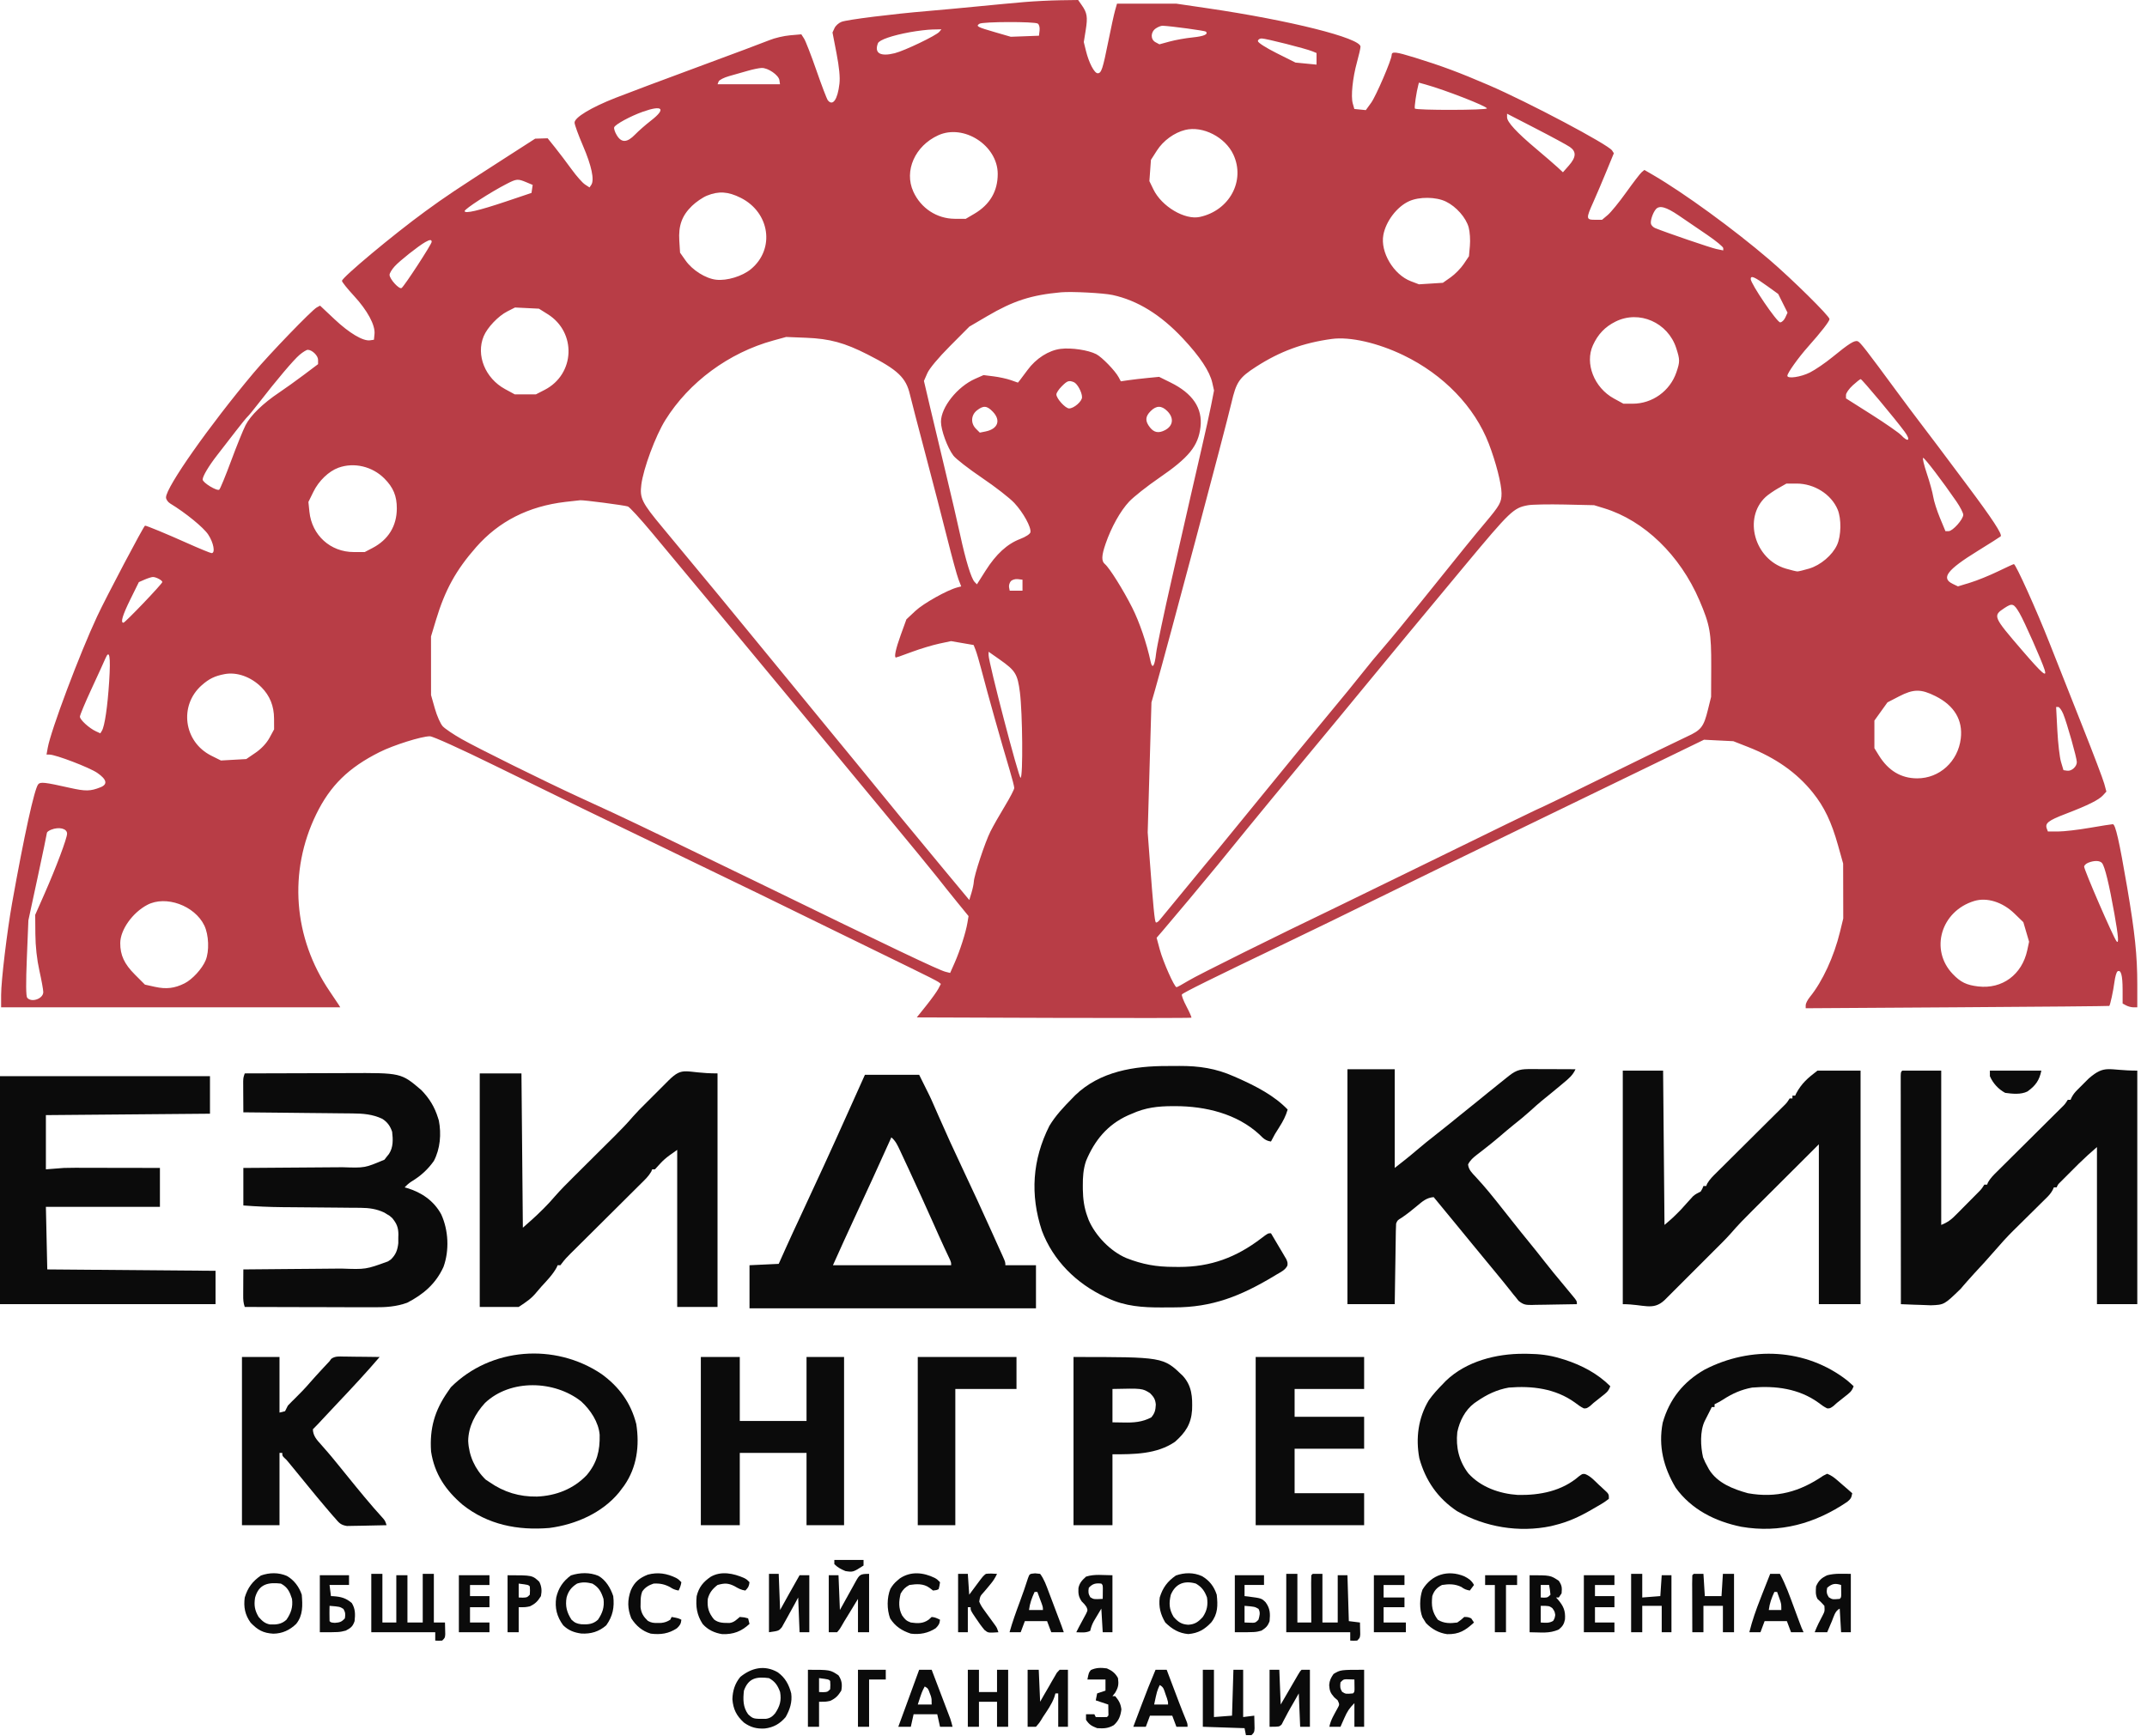 <?xml version="1.0" encoding="UTF-8"?> <svg xmlns="http://www.w3.org/2000/svg" width="136" height="110" viewBox="0 0 136 110" fill="none"><path d="M102.794 67.837C103.637 67.837 104.48 67.837 105.348 67.837C105.392 72.677 105.392 72.677 105.436 77.614C105.977 77.151 105.977 77.151 106.467 76.655C106.519 76.598 106.571 76.541 106.624 76.482C106.729 76.365 106.834 76.249 106.939 76.131C107.016 76.047 107.016 76.047 107.095 75.961C107.14 75.91 107.186 75.86 107.232 75.808C107.386 75.665 107.54 75.593 107.727 75.5C107.838 75.321 107.838 75.321 107.903 75.148C107.961 75.148 108.019 75.148 108.079 75.148C108.108 75.076 108.108 75.076 108.137 75.003C108.295 74.726 108.509 74.519 108.735 74.297C108.783 74.249 108.832 74.2 108.883 74.15C109.044 73.989 109.206 73.829 109.368 73.669C109.48 73.557 109.592 73.446 109.704 73.334C109.999 73.04 110.294 72.747 110.59 72.454C111.063 71.985 111.536 71.514 112.008 71.044C112.174 70.879 112.339 70.715 112.505 70.551C112.606 70.451 112.707 70.35 112.808 70.25C112.854 70.204 112.901 70.159 112.948 70.111C113.186 69.878 113.186 69.878 113.364 69.599C113.422 69.599 113.48 69.599 113.54 69.599C113.54 69.54 113.54 69.482 113.54 69.422C113.598 69.422 113.656 69.422 113.716 69.422C113.736 69.377 113.756 69.332 113.776 69.286C114.129 68.632 114.504 68.313 115.126 67.837C116.027 67.837 116.928 67.837 117.856 67.837C117.856 72.72 117.856 77.604 117.856 82.635C116.984 82.635 116.112 82.635 115.214 82.635C115.214 79.292 115.214 75.949 115.214 72.505C114.996 72.723 114.996 72.723 114.773 72.946C114.617 73.102 114.461 73.257 114.305 73.413C113.851 73.866 113.397 74.319 112.943 74.772C112.669 75.045 112.396 75.318 112.122 75.591C111.856 75.856 111.589 76.121 111.324 76.387C111.223 76.488 111.122 76.588 111.021 76.689C110.548 77.159 110.083 77.631 109.649 78.138C109.287 78.546 108.895 78.925 108.509 79.309C108.416 79.403 108.322 79.497 108.229 79.59C108.034 79.785 107.84 79.979 107.645 80.174C107.395 80.423 107.146 80.673 106.897 80.922C106.704 81.115 106.512 81.307 106.319 81.5C106.227 81.592 106.135 81.684 106.043 81.776C105.915 81.904 105.787 82.032 105.659 82.16C105.586 82.233 105.513 82.306 105.438 82.381C104.699 83.073 104.129 82.635 102.794 82.635C102.794 77.752 102.794 72.868 102.794 67.837Z" fill="#0B0B0B"></path><path d="M30.389 68.013C31.261 68.013 32.133 68.013 33.031 68.013C33.075 72.853 33.075 72.853 33.12 77.79C33.546 77.417 33.961 77.052 34.358 76.651C34.4 76.609 34.442 76.567 34.486 76.524C34.717 76.293 34.935 76.055 35.147 75.806C35.517 75.383 35.912 74.988 36.311 74.592C36.445 74.459 36.579 74.326 36.713 74.192C37.046 73.861 37.379 73.529 37.712 73.198C37.995 72.918 38.277 72.637 38.559 72.356C38.69 72.225 38.821 72.095 38.953 71.965C39.355 71.564 39.744 71.16 40.113 70.728C40.347 70.462 40.597 70.212 40.848 69.962C40.901 69.909 40.955 69.855 41.01 69.8C41.121 69.688 41.233 69.577 41.345 69.465C41.516 69.294 41.688 69.123 41.859 68.951C41.968 68.842 42.077 68.733 42.186 68.624C42.237 68.573 42.288 68.522 42.34 68.469C43.303 67.512 43.365 68.013 45.451 68.013C45.451 72.896 45.451 77.78 45.451 82.811C44.608 82.811 43.765 82.811 42.897 82.811C42.897 79.526 42.897 76.242 42.897 72.858C42.087 73.428 42.087 73.428 41.487 74.091C41.429 74.091 41.371 74.091 41.311 74.091C41.283 74.162 41.283 74.162 41.255 74.234C41.089 74.523 40.862 74.739 40.626 74.971C40.574 75.023 40.522 75.075 40.468 75.128C40.297 75.299 40.124 75.47 39.952 75.641C39.832 75.76 39.713 75.879 39.593 75.998C39.278 76.311 38.963 76.625 38.648 76.938C38.143 77.438 37.639 77.94 37.135 78.442C36.959 78.617 36.783 78.791 36.607 78.966C36.499 79.074 36.391 79.181 36.282 79.289C36.209 79.361 36.209 79.361 36.134 79.435C35.944 79.624 35.767 79.809 35.608 80.025C35.572 80.073 35.535 80.12 35.498 80.169C35.44 80.169 35.382 80.169 35.322 80.169C35.301 80.216 35.281 80.263 35.261 80.311C35.01 80.767 34.639 81.145 34.289 81.526C34.194 81.632 34.1 81.741 34.01 81.852C33.648 82.296 33.369 82.47 32.855 82.811C32.041 82.811 31.227 82.811 30.389 82.811C30.389 77.928 30.389 73.044 30.389 68.013Z" fill="#0B0B0B"></path><path d="M120.499 67.837C121.312 67.837 122.126 67.837 122.965 67.837C122.965 71.063 122.965 74.29 122.965 77.614C123.392 77.444 123.617 77.263 123.927 76.945C123.975 76.897 124.023 76.849 124.073 76.799C124.174 76.698 124.274 76.596 124.375 76.493C124.529 76.337 124.683 76.181 124.838 76.026C124.937 75.927 125.035 75.828 125.133 75.729C125.179 75.682 125.225 75.635 125.273 75.587C125.514 75.346 125.514 75.346 125.696 75.06C125.754 75.06 125.812 75.06 125.872 75.06C125.891 75.011 125.911 74.963 125.931 74.914C126.084 74.643 126.291 74.442 126.511 74.225C126.558 74.178 126.605 74.131 126.654 74.083C126.81 73.928 126.966 73.774 127.122 73.619C127.23 73.512 127.338 73.404 127.446 73.296C127.731 73.013 128.016 72.73 128.301 72.448C128.757 71.995 129.213 71.541 129.669 71.088C129.829 70.929 129.989 70.771 130.148 70.612C130.246 70.516 130.343 70.419 130.441 70.322C130.485 70.278 130.53 70.234 130.576 70.188C130.808 69.96 130.808 69.96 130.981 69.687C131.039 69.687 131.097 69.687 131.157 69.687C131.193 69.608 131.193 69.608 131.229 69.528C131.331 69.338 131.431 69.213 131.582 69.062C131.631 69.013 131.679 68.964 131.73 68.913C131.78 68.863 131.831 68.813 131.883 68.762C131.933 68.712 131.982 68.662 132.033 68.61C132.082 68.561 132.131 68.512 132.182 68.462C132.226 68.418 132.27 68.374 132.316 68.329C133.362 67.43 133.517 67.837 135.385 67.837C135.385 72.72 135.385 77.604 135.385 82.635C134.542 82.635 133.699 82.635 132.83 82.635C132.83 79.35 132.83 76.066 132.83 72.681C132.239 73.198 132.239 73.198 131.675 73.737C131.598 73.814 131.521 73.891 131.442 73.97C131.364 74.048 131.286 74.126 131.206 74.206C131.126 74.286 131.046 74.366 130.964 74.448C130.888 74.524 130.811 74.6 130.733 74.679C130.63 74.782 130.63 74.782 130.525 74.888C130.359 75.049 130.359 75.049 130.276 75.236C130.218 75.236 130.16 75.236 130.1 75.236C130.065 75.314 130.065 75.314 130.029 75.394C129.92 75.594 129.808 75.724 129.647 75.884C129.59 75.94 129.534 75.996 129.476 76.053C129.415 76.113 129.355 76.172 129.292 76.234C129.229 76.296 129.167 76.358 129.102 76.423C128.901 76.622 128.699 76.821 128.498 77.02C128.298 77.217 128.098 77.415 127.898 77.613C127.774 77.736 127.65 77.859 127.525 77.981C127.131 78.372 126.762 78.778 126.4 79.2C125.952 79.716 125.494 80.222 125.026 80.721C124.879 80.88 124.734 81.042 124.591 81.206C124.522 81.286 124.452 81.366 124.38 81.448C124.32 81.519 124.259 81.59 124.197 81.663C123.154 82.674 123.154 82.674 122.311 82.706C122.082 82.701 121.854 82.693 121.627 82.68C121.508 82.677 121.389 82.673 121.271 82.67C120.984 82.662 120.697 82.65 120.41 82.635C120.408 80.719 120.407 78.802 120.406 76.886C120.405 75.996 120.405 75.106 120.404 74.216C120.403 73.441 120.402 72.666 120.402 71.891C120.402 71.48 120.402 71.069 120.401 70.659C120.401 70.272 120.4 69.886 120.401 69.5C120.401 69.358 120.4 69.216 120.4 69.074C120.4 68.88 120.4 68.687 120.4 68.494C120.4 68.386 120.4 68.277 120.4 68.165C120.41 67.925 120.41 67.925 120.499 67.837Z" fill="#0B0B0B"></path><path d="M0 68.189C4.389 68.189 8.778 68.189 13.301 68.189C13.301 68.974 13.301 69.759 13.301 70.567C9.871 70.597 6.441 70.626 2.907 70.656C2.907 71.789 2.907 72.923 2.907 74.091C3.474 74.047 3.474 74.047 4.052 74.003C4.281 73.996 4.51 73.992 4.74 73.993C4.799 73.993 4.859 73.993 4.92 73.993C5.111 73.993 5.302 73.993 5.493 73.994C5.628 73.994 5.762 73.994 5.897 73.995C6.247 73.995 6.598 73.996 6.948 73.997C7.307 73.998 7.666 73.998 8.025 73.998C8.727 73.999 9.428 74.001 10.13 74.003C10.13 74.817 10.13 75.63 10.13 76.469C7.746 76.469 5.363 76.469 2.907 76.469C2.936 77.777 2.965 79.085 2.995 80.433C6.512 80.462 10.029 80.491 13.653 80.521C13.653 81.219 13.653 81.916 13.653 82.635C9.148 82.635 4.642 82.635 0 82.635C0 77.868 0 73.101 0 68.189Z" fill="#0B0B0B"></path><path d="M15.503 68.013C16.549 68.009 17.596 68.006 18.643 68.004C19.129 68.003 19.615 68.002 20.102 68C20.572 67.998 21.042 67.997 21.512 67.996C21.69 67.996 21.869 67.995 22.047 67.994C25.409 67.977 25.409 67.977 26.689 69.07C27.197 69.593 27.53 70.136 27.746 70.832C27.763 70.885 27.78 70.939 27.797 70.995C27.965 71.849 27.886 72.789 27.482 73.562C27.095 74.108 26.64 74.518 26.068 74.861C25.898 74.971 25.769 75.088 25.632 75.236C25.68 75.249 25.728 75.262 25.778 75.275C26.699 75.549 27.482 76.083 27.948 76.942C28.41 77.951 28.472 79.225 28.093 80.273C27.604 81.344 26.826 82.01 25.795 82.543C25.118 82.791 24.438 82.837 23.722 82.831C23.633 82.831 23.544 82.831 23.451 82.831C23.159 82.831 22.866 82.83 22.573 82.828C22.369 82.828 22.165 82.828 21.961 82.828C21.426 82.827 20.891 82.825 20.356 82.823C19.809 82.821 19.263 82.821 18.716 82.82C17.645 82.818 16.574 82.815 15.503 82.811C15.411 82.536 15.404 82.347 15.406 82.059C15.406 81.964 15.406 81.87 15.407 81.772C15.408 81.674 15.408 81.575 15.409 81.473C15.409 81.374 15.41 81.274 15.41 81.171C15.411 80.925 15.413 80.679 15.415 80.433C15.557 80.432 15.557 80.432 15.702 80.431C16.6 80.424 17.498 80.416 18.396 80.407C18.858 80.403 19.32 80.399 19.781 80.396C20.227 80.392 20.673 80.388 21.119 80.384C21.289 80.382 21.458 80.381 21.628 80.38C23.169 80.436 23.169 80.436 24.575 79.926C24.637 79.885 24.699 79.844 24.762 79.801C25.076 79.495 25.182 79.202 25.23 78.77C25.232 78.649 25.232 78.528 25.23 78.407C25.232 78.347 25.234 78.286 25.236 78.224C25.235 77.772 25.125 77.519 24.84 77.174C24.679 77.029 24.679 77.029 24.504 76.931C24.421 76.88 24.421 76.88 24.337 76.828C23.847 76.598 23.383 76.535 22.847 76.53C22.782 76.53 22.718 76.529 22.652 76.528C22.442 76.526 22.231 76.525 22.021 76.524C21.873 76.522 21.725 76.521 21.577 76.519C21.188 76.515 20.798 76.512 20.409 76.509C19.788 76.505 19.168 76.499 18.548 76.493C18.333 76.491 18.118 76.489 17.904 76.488C17.07 76.481 16.246 76.444 15.415 76.381C15.415 75.596 15.415 74.811 15.415 74.003C15.764 74.001 15.764 74.001 16.12 73.999C16.892 73.994 17.664 73.989 18.435 73.982C18.903 73.978 19.37 73.975 19.838 73.972C20.29 73.97 20.742 73.966 21.194 73.962C21.365 73.96 21.537 73.959 21.709 73.959C23.105 74.006 23.105 74.006 24.353 73.48C24.399 73.42 24.445 73.36 24.493 73.298C24.565 73.208 24.565 73.208 24.639 73.116C24.919 72.692 24.896 72.202 24.84 71.713C24.715 71.346 24.541 71.097 24.212 70.889C23.595 70.598 22.987 70.554 22.314 70.549C22.239 70.549 22.165 70.548 22.088 70.547C21.842 70.544 21.596 70.542 21.35 70.54C21.179 70.538 21.008 70.536 20.837 70.534C20.387 70.529 19.938 70.525 19.489 70.521C19.03 70.516 18.572 70.511 18.113 70.506C17.213 70.497 16.314 70.488 15.415 70.479C15.412 70.118 15.41 69.756 15.409 69.395C15.408 69.292 15.408 69.189 15.407 69.083C15.406 68.985 15.406 68.886 15.406 68.785C15.405 68.694 15.405 68.603 15.405 68.509C15.415 68.277 15.415 68.277 15.503 68.013Z" fill="#0B0B0B"></path><path d="M85.353 67.749C86.342 67.749 87.33 67.749 88.348 67.749C88.348 69.812 88.348 71.876 88.348 74.003C88.805 73.647 89.249 73.3 89.686 72.924C90.129 72.546 90.58 72.182 91.039 71.825C91.507 71.46 91.968 71.086 92.427 70.711C92.818 70.393 93.21 70.078 93.603 69.764C93.828 69.584 94.05 69.401 94.272 69.219C94.66 68.901 95.051 68.588 95.445 68.277C95.498 68.235 95.552 68.192 95.607 68.149C96.097 67.764 96.382 67.736 96.995 67.74C97.075 67.74 97.155 67.74 97.237 67.74C97.493 67.741 97.749 67.742 98.005 67.743C98.178 67.743 98.351 67.744 98.524 67.744C98.949 67.745 99.374 67.747 99.799 67.749C99.63 68.125 99.369 68.343 99.056 68.602C99.001 68.648 98.945 68.695 98.889 68.743C98.479 69.087 98.064 69.424 97.648 69.761C97.418 69.953 97.196 70.151 96.975 70.353C96.626 70.67 96.266 70.967 95.895 71.259C95.584 71.509 95.281 71.767 94.978 72.027C94.7 72.264 94.419 72.493 94.131 72.718C94.067 72.769 94.002 72.82 93.936 72.872C93.81 72.971 93.683 73.069 93.556 73.165C93.312 73.357 93.135 73.503 92.993 73.781C93.03 74.124 93.241 74.317 93.468 74.559C93.567 74.668 93.665 74.778 93.763 74.888C93.814 74.945 93.866 75.002 93.919 75.061C94.172 75.347 94.412 75.643 94.652 75.94C94.7 76 94.748 76.059 94.797 76.12C95.142 76.547 95.483 76.979 95.821 77.412C96.177 77.867 96.541 78.314 96.906 78.762C97.22 79.147 97.529 79.535 97.834 79.926C98.205 80.401 98.587 80.866 98.974 81.328C99.181 81.575 99.386 81.823 99.59 82.073C99.647 82.143 99.705 82.214 99.764 82.286C99.887 82.459 99.887 82.459 99.887 82.635C99.406 82.646 98.925 82.654 98.444 82.659C98.28 82.661 98.117 82.664 97.953 82.668C97.718 82.673 97.482 82.676 97.247 82.678C97.137 82.681 97.137 82.681 97.026 82.685C96.643 82.685 96.5 82.673 96.192 82.423C96.103 82.31 96.103 82.31 96.012 82.194C95.961 82.134 95.91 82.073 95.858 82.011C95.809 81.948 95.76 81.885 95.709 81.82C95.385 81.41 95.056 81.006 94.723 80.603C94.671 80.54 94.618 80.476 94.564 80.41C94.456 80.279 94.347 80.147 94.238 80.016C93.969 79.689 93.699 79.362 93.43 79.034C93.378 78.972 93.326 78.909 93.273 78.844C92.864 78.347 92.455 77.849 92.048 77.35C91.434 76.599 91.434 76.599 90.815 75.852C90.361 75.89 90.106 76.123 89.769 76.403C89.665 76.488 89.56 76.573 89.456 76.657C89.404 76.699 89.353 76.741 89.3 76.784C89.137 76.913 88.969 77.032 88.799 77.15C88.523 77.318 88.523 77.318 88.436 77.526C88.426 77.689 88.421 77.852 88.418 78.015C88.417 78.117 88.415 78.219 88.413 78.325C88.411 78.491 88.411 78.491 88.409 78.661C88.407 78.774 88.405 78.887 88.403 79.004C88.398 79.305 88.394 79.605 88.39 79.906C88.385 80.213 88.38 80.52 88.375 80.827C88.366 81.43 88.357 82.032 88.348 82.635C87.36 82.635 86.372 82.635 85.353 82.635C85.353 77.722 85.353 72.81 85.353 67.749Z" fill="#0B0B0B"></path><path d="M73.952 67.545C74.204 67.545 74.457 67.543 74.709 67.541C75.957 67.536 77.02 67.694 78.169 68.206C78.248 68.24 78.327 68.275 78.409 68.311C79.533 68.812 80.705 69.407 81.566 70.303C81.445 70.719 81.27 71.05 81.037 71.415C80.753 71.861 80.753 71.861 80.509 72.329C80.165 72.28 80.017 72.125 79.777 71.883C78.348 70.565 76.359 70.092 74.464 70.088C74.406 70.088 74.347 70.088 74.287 70.088C73.342 70.09 72.564 70.177 71.7 70.567C71.617 70.602 71.534 70.637 71.449 70.673C70.144 71.267 69.335 72.26 68.794 73.562C68.619 74.081 68.586 74.581 68.59 75.126C68.59 75.203 68.591 75.281 68.591 75.36C68.602 75.965 68.671 76.515 68.882 77.085C68.909 77.159 68.936 77.232 68.963 77.308C69.396 78.305 70.346 79.291 71.349 79.715C72.377 80.117 73.24 80.272 74.348 80.273C74.459 80.274 74.57 80.275 74.685 80.276C76.691 80.279 78.311 79.671 79.897 78.46C80.315 78.142 80.315 78.142 80.509 78.142C80.689 78.442 80.866 78.744 81.043 79.045C81.12 79.173 81.12 79.173 81.198 79.304C81.246 79.386 81.294 79.468 81.343 79.553C81.388 79.629 81.433 79.704 81.479 79.782C81.566 79.992 81.566 79.992 81.552 80.184C81.42 80.47 81.134 80.597 80.872 80.752C80.81 80.79 80.747 80.828 80.683 80.867C78.599 82.113 76.802 82.844 74.355 82.839C74.097 82.838 73.838 82.841 73.58 82.843C72.39 82.847 71.282 82.773 70.186 82.26C70.128 82.234 70.069 82.207 70.008 82.179C68.186 81.329 66.709 79.872 65.997 77.977C65.244 75.702 65.393 73.483 66.471 71.339C66.863 70.686 67.381 70.138 67.913 69.598C67.976 69.533 68.04 69.467 68.105 69.4C69.683 67.878 71.855 67.54 73.952 67.545Z" fill="#0B0B0B"></path><path d="M44.394 85.982C45.208 85.982 46.022 85.982 46.861 85.982C46.861 87.319 46.861 88.656 46.861 90.034C48.256 90.034 49.651 90.034 51.089 90.034C51.089 88.697 51.089 87.36 51.089 85.982C51.873 85.982 52.658 85.982 53.467 85.982C53.467 89.499 53.467 93.017 53.467 96.64C52.682 96.64 51.897 96.64 51.089 96.64C51.089 95.129 51.089 93.617 51.089 92.06C49.693 92.06 48.298 92.06 46.861 92.06C46.861 93.572 46.861 95.083 46.861 96.64C46.047 96.64 45.233 96.64 44.394 96.64C44.394 93.123 44.394 89.606 44.394 85.982Z" fill="#0B0B0B"></path><path d="M117.007 87.466C117.147 87.584 117.282 87.707 117.416 87.832C117.303 88.171 117.144 88.266 116.865 88.487C116.781 88.554 116.697 88.621 116.611 88.69C116.528 88.756 116.444 88.821 116.359 88.889C116.283 88.957 116.207 89.025 116.129 89.096C115.918 89.241 115.918 89.241 115.739 89.237C115.529 89.135 115.36 89.01 115.175 88.867C113.943 87.983 112.463 87.793 110.986 87.92C110.301 88.045 109.728 88.302 109.147 88.68C108.971 88.793 108.795 88.888 108.607 88.977C108.607 89.035 108.607 89.093 108.607 89.153C108.549 89.153 108.491 89.153 108.431 89.153C108.393 89.229 108.393 89.229 108.355 89.307C108.291 89.433 108.228 89.559 108.164 89.685C108.134 89.744 108.104 89.803 108.073 89.863C108.043 89.922 108.013 89.982 107.982 90.043C107.674 90.692 107.72 91.643 107.878 92.339C107.96 92.552 108.052 92.743 108.167 92.941C108.197 92.996 108.227 93.052 108.258 93.109C108.791 93.974 109.785 94.354 110.721 94.614C112.526 94.937 114.012 94.519 115.494 93.503C115.576 93.463 115.658 93.422 115.742 93.381C116 93.478 116.192 93.626 116.399 93.806C116.453 93.853 116.508 93.9 116.564 93.949C116.62 93.998 116.676 94.046 116.733 94.097C116.79 94.147 116.848 94.196 116.907 94.247C117.047 94.369 117.188 94.492 117.328 94.614C117.275 94.901 117.252 94.956 117.018 95.156C114.983 96.532 112.757 97.164 110.298 96.739C108.653 96.402 107.146 95.655 106.141 94.262C105.378 92.969 105.039 91.646 105.321 90.152C105.75 88.647 106.634 87.545 107.991 86.775C110.895 85.278 114.391 85.425 117.007 87.466Z" fill="#0B0B0B"></path><path d="M96.523 85.778C96.616 85.779 96.709 85.779 96.804 85.78C97.513 85.79 98.149 85.861 98.83 86.07C98.931 86.1 99.031 86.13 99.135 86.161C100.206 86.511 101.196 87.032 102.001 87.832C101.888 88.171 101.729 88.266 101.45 88.487C101.366 88.554 101.282 88.621 101.196 88.69C101.113 88.756 101.03 88.821 100.944 88.889C100.868 88.957 100.792 89.025 100.714 89.096C100.504 89.241 100.504 89.241 100.324 89.237C100.114 89.135 99.945 89.01 99.76 88.867C98.524 87.979 97.051 87.799 95.571 87.92C94.813 88.056 94.173 88.363 93.545 88.801C93.493 88.836 93.442 88.871 93.389 88.908C92.805 89.348 92.459 90.033 92.312 90.739C92.207 91.706 92.421 92.58 93.011 93.356C93.803 94.233 94.986 94.645 96.145 94.723C97.543 94.75 98.942 94.481 100.029 93.533C100.239 93.381 100.239 93.381 100.408 93.399C100.759 93.534 101.005 93.82 101.274 94.075C101.336 94.131 101.397 94.187 101.46 94.245C101.518 94.3 101.576 94.354 101.636 94.41C101.716 94.485 101.716 94.485 101.797 94.561C101.913 94.703 101.913 94.703 101.913 94.967C101.617 95.21 101.275 95.391 100.944 95.583C100.892 95.614 100.84 95.644 100.787 95.675C100.043 96.104 99.318 96.438 98.478 96.64C98.399 96.66 98.32 96.68 98.24 96.7C96.216 97.122 94.079 96.764 92.291 95.747C91.07 94.928 90.298 93.814 89.906 92.396C89.669 91.127 89.836 89.844 90.503 88.729C90.778 88.339 91.097 87.996 91.431 87.656C91.484 87.6 91.537 87.545 91.592 87.488C92.885 86.249 94.782 85.769 96.523 85.778Z" fill="#0B0B0B"></path><path d="M15.327 85.982C16.111 85.982 16.896 85.982 17.705 85.982C17.705 87.145 17.705 88.308 17.705 89.505C17.879 89.462 17.879 89.462 18.057 89.417C18.119 89.302 18.177 89.184 18.233 89.065C18.381 88.907 18.535 88.753 18.69 88.603C19.024 88.276 19.343 87.944 19.647 87.589C19.882 87.319 20.126 87.055 20.369 86.791C20.438 86.717 20.438 86.717 20.508 86.641C20.63 86.509 20.753 86.378 20.876 86.246C20.911 86.198 20.946 86.15 20.981 86.1C21.232 85.914 21.502 85.95 21.802 85.956C21.866 85.957 21.93 85.957 21.996 85.957C22.201 85.959 22.405 85.962 22.61 85.966C22.749 85.967 22.888 85.968 23.027 85.969C23.367 85.972 23.707 85.977 24.047 85.982C23.228 86.942 22.37 87.861 21.504 88.778C21.138 89.166 20.773 89.556 20.409 89.946C20.331 90.029 20.331 90.029 20.252 90.114C20.184 90.186 20.184 90.186 20.114 90.261C20.017 90.363 19.918 90.463 19.819 90.562C19.831 90.989 20.076 91.24 20.347 91.542C20.437 91.645 20.526 91.747 20.615 91.85C20.66 91.9 20.704 91.951 20.75 92.003C20.925 92.204 21.093 92.409 21.261 92.616C21.325 92.694 21.389 92.772 21.454 92.852C21.616 93.052 21.777 93.251 21.939 93.45C22.703 94.395 23.47 95.338 24.29 96.236C24.399 96.376 24.399 96.376 24.487 96.64C24.094 96.651 23.701 96.659 23.307 96.665C23.174 96.667 23.04 96.67 22.906 96.674C22.713 96.679 22.521 96.681 22.328 96.683C22.212 96.686 22.097 96.688 21.977 96.69C21.59 96.628 21.475 96.498 21.228 96.2C21.184 96.151 21.14 96.102 21.094 96.052C21.057 96.009 21.02 95.966 20.982 95.921C20.94 95.872 20.898 95.823 20.854 95.772C20.811 95.721 20.767 95.669 20.722 95.616C20.652 95.534 20.652 95.534 20.581 95.451C20.249 95.061 19.922 94.666 19.599 94.269C19.31 93.913 19.02 93.559 18.729 93.205C18.675 93.14 18.622 93.074 18.567 93.007C18.516 92.945 18.465 92.883 18.413 92.82C18.345 92.737 18.345 92.737 18.276 92.652C18.147 92.497 18.147 92.497 17.997 92.359C17.881 92.236 17.881 92.236 17.881 92.06C17.823 92.06 17.765 92.06 17.705 92.06C17.705 93.571 17.705 95.083 17.705 96.64C16.92 96.64 16.135 96.64 15.327 96.64C15.327 93.123 15.327 89.606 15.327 85.982Z" fill="#0B0B0B"></path><path d="M79.54 85.982C81.807 85.982 84.074 85.982 86.41 85.982C86.41 86.651 86.41 87.319 86.41 88.008C84.957 88.008 83.503 88.008 82.006 88.008C82.006 88.59 82.006 89.171 82.006 89.77C83.459 89.77 84.913 89.77 86.41 89.77C86.41 90.438 86.41 91.107 86.41 91.796C84.957 91.796 83.503 91.796 82.006 91.796C82.006 92.726 82.006 93.656 82.006 94.614C83.459 94.614 84.913 94.614 86.41 94.614C86.41 95.283 86.41 95.951 86.41 96.64C84.143 96.64 81.876 96.64 79.54 96.64C79.54 93.123 79.54 89.606 79.54 85.982Z" fill="#0B0B0B"></path><path d="M28.561 87.898C31.088 85.371 35.152 85.084 38.088 87.051C39.215 87.862 39.961 88.881 40.305 90.232C40.519 91.608 40.345 92.969 39.541 94.128C39.485 94.201 39.43 94.275 39.373 94.35C39.322 94.419 39.27 94.488 39.217 94.558C38.148 95.865 36.445 96.606 34.793 96.816C32.8 96.981 30.903 96.615 29.304 95.344C28.238 94.436 27.52 93.391 27.306 91.971C27.207 90.511 27.529 89.382 28.363 88.184C28.428 88.09 28.494 87.995 28.561 87.898ZM36.819 88.8C35.134 87.461 32.337 87.362 30.722 88.894C30.112 89.559 29.669 90.384 29.657 91.3C29.701 92.238 30.086 93.091 30.763 93.75C30.846 93.804 30.925 93.857 31.005 93.91C31.923 94.55 32.899 94.843 34.014 94.826C35.219 94.776 36.324 94.346 37.164 93.469C37.823 92.683 38.006 91.927 37.985 90.912C37.92 90.111 37.4 89.331 36.819 88.8Z" fill="#0B0B0B"></path><path d="M58.135 85.982C60.199 85.982 62.263 85.982 64.389 85.982C64.389 86.651 64.389 87.319 64.389 88.008C63.11 88.008 61.831 88.008 60.514 88.008C60.514 90.857 60.514 93.705 60.514 96.64C59.729 96.64 58.944 96.64 58.135 96.64C58.135 93.123 58.135 89.606 58.135 85.982Z" fill="#0B0B0B"></path><path d="M58.223 68.101C58.929 69.513 58.929 69.513 59.159 70.043C59.214 70.168 59.269 70.293 59.324 70.418C59.366 70.513 59.365 70.513 59.408 70.611C59.909 71.755 60.425 72.891 60.96 74.019C61.601 75.371 62.225 76.731 62.84 78.095C62.928 78.291 63.016 78.488 63.105 78.684C63.209 78.913 63.312 79.142 63.415 79.371C63.443 79.433 63.472 79.496 63.502 79.561C63.685 79.972 63.684 79.972 63.684 80.168H65.623V82.899H47.477V80.168C48.087 80.139 48.698 80.111 49.327 80.081C49.56 79.56 49.561 79.56 49.794 79.04C50.073 78.418 50.361 77.8 50.65 77.182C51.691 74.956 52.715 72.723 53.719 70.48C54.075 69.687 54.431 68.894 54.788 68.101H58.223ZM56.462 72.065C55.706 73.751 54.937 75.431 54.157 77.106C53.683 78.123 53.223 79.145 52.762 80.168H60.25C60.25 79.992 60.249 79.992 60.16 79.783C59.922 79.282 59.689 78.78 59.462 78.274C59.401 78.136 59.34 77.999 59.278 77.861C59.245 77.788 59.214 77.716 59.182 77.645C58.64 76.433 58.094 75.223 57.534 74.02C57.472 73.888 57.41 73.755 57.348 73.623C57.261 73.434 57.173 73.245 57.085 73.057C57.057 72.999 57.031 72.943 57.005 72.886C56.854 72.565 56.734 72.296 56.462 72.065Z" fill="#0B0B0B"></path><path d="M23.519 99.723C23.751 99.723 23.984 99.723 24.223 99.723C24.223 100.741 24.223 101.758 24.223 102.806C24.514 102.806 24.805 102.806 25.104 102.806C25.104 101.818 25.104 100.829 25.104 99.811C25.337 99.811 25.569 99.811 25.809 99.811C25.809 100.8 25.809 101.788 25.809 102.806C26.128 102.806 26.448 102.806 26.778 102.806C26.778 101.789 26.778 100.771 26.778 99.723C27.01 99.723 27.243 99.723 27.482 99.723C27.482 100.741 27.482 101.758 27.482 102.806C27.715 102.806 27.947 102.806 28.187 102.806C28.192 102.964 28.195 103.122 28.198 103.28C28.2 103.367 28.202 103.455 28.204 103.546C28.187 103.775 28.187 103.775 28.011 103.951C27.78 103.962 27.78 103.962 27.57 103.951C27.57 103.777 27.57 103.602 27.57 103.423C26.233 103.423 24.896 103.423 23.519 103.423C23.519 102.202 23.519 100.981 23.519 99.723Z" fill="#0B0B0B"></path><path d="M81.477 99.723C81.71 99.723 81.942 99.723 82.182 99.723C82.182 100.741 82.182 101.758 82.182 102.806C82.473 102.806 82.763 102.806 83.063 102.806C83.062 102.671 83.062 102.671 83.061 102.533C83.06 102.199 83.059 101.865 83.058 101.531C83.058 101.387 83.057 101.242 83.056 101.097C83.055 100.89 83.055 100.682 83.054 100.475C83.054 100.41 83.053 100.345 83.053 100.278C83.053 100.122 83.058 99.967 83.063 99.811C83.092 99.782 83.121 99.753 83.151 99.723C83.355 99.723 83.558 99.723 83.768 99.723C83.768 100.741 83.768 101.758 83.768 102.806C84.087 102.806 84.407 102.806 84.737 102.806C84.737 101.818 84.737 100.829 84.737 99.811C84.94 99.811 85.144 99.811 85.353 99.811C85.382 100.77 85.411 101.73 85.441 102.718C85.674 102.747 85.906 102.776 86.146 102.806C86.151 102.964 86.154 103.122 86.157 103.28C86.159 103.367 86.161 103.455 86.163 103.546C86.146 103.775 86.146 103.775 85.97 103.951C85.739 103.962 85.739 103.962 85.529 103.951C85.529 103.777 85.529 103.602 85.529 103.423C84.192 103.423 82.855 103.423 81.477 103.423C81.477 102.202 81.477 100.981 81.477 99.723Z" fill="#0B0B0B"></path><path d="M76.192 105.801C76.425 105.801 76.657 105.801 76.897 105.801C76.897 106.789 76.897 107.778 76.897 108.796C77.464 108.752 77.464 108.752 78.042 108.708C78.071 107.749 78.1 106.789 78.13 105.801C78.334 105.801 78.537 105.801 78.747 105.801C78.747 106.789 78.747 107.778 78.747 108.796C78.979 108.767 79.212 108.738 79.451 108.708C79.456 108.88 79.46 109.053 79.463 109.225C79.465 109.321 79.467 109.417 79.469 109.516C79.451 109.765 79.451 109.765 79.275 109.941C79.159 109.941 79.043 109.941 78.923 109.941C78.879 109.723 78.879 109.723 78.835 109.501C77.527 109.457 77.527 109.457 76.192 109.412C76.192 108.221 76.192 107.029 76.192 105.801Z" fill="#0B0B0B"></path><path d="M55.052 99.723C55.052 100.944 55.052 102.165 55.052 103.423C54.82 103.423 54.587 103.423 54.348 103.423C54.348 102.725 54.348 102.027 54.348 101.309C54.045 101.807 54.045 101.807 53.742 102.305C53.661 102.437 53.579 102.57 53.497 102.702C53.424 102.821 53.353 102.941 53.287 103.064C53.204 103.21 53.204 103.21 53.026 103.423C52.852 103.423 52.678 103.423 52.498 103.423C52.498 102.231 52.498 101.039 52.498 99.811C52.701 99.811 52.905 99.811 53.114 99.811C53.144 100.538 53.173 101.265 53.203 102.013C53.477 101.519 53.477 101.519 53.751 101.025C53.824 100.892 53.898 100.76 53.972 100.627C54.044 100.499 54.115 100.37 54.185 100.241C54.447 99.766 54.485 99.723 55.052 99.723Z" fill="#0B0B0B"></path><path d="M65.094 105.801C65.326 105.801 65.559 105.801 65.799 105.801C65.828 106.47 65.857 107.138 65.887 107.827C65.969 107.681 66.052 107.534 66.138 107.384C66.249 107.194 66.359 107.004 66.47 106.814C66.525 106.717 66.579 106.621 66.635 106.521C66.689 106.43 66.743 106.338 66.798 106.244C66.847 106.159 66.896 106.074 66.947 105.987C67.004 105.926 67.061 105.864 67.12 105.801C67.294 105.801 67.469 105.801 67.648 105.801C67.648 106.993 67.648 108.185 67.648 109.412C67.445 109.412 67.241 109.412 67.032 109.412C67.032 108.715 67.032 108.017 67.032 107.298C66.974 107.298 66.915 107.298 66.856 107.298C66.821 107.414 66.821 107.414 66.786 107.533C66.617 107.999 66.336 108.385 66.063 108.796C66.023 108.862 65.984 108.928 65.943 108.995C65.837 109.165 65.837 109.165 65.622 109.412C65.448 109.412 65.274 109.412 65.094 109.412C65.094 108.221 65.094 107.029 65.094 105.801Z" fill="#0B0B0B"></path><path d="M48.71 99.723C48.914 99.723 49.117 99.723 49.327 99.723C49.356 100.479 49.385 101.235 49.415 102.013C49.689 101.519 49.689 101.519 49.963 101.025C50.189 100.619 50.417 100.214 50.648 99.811C50.852 99.811 51.055 99.811 51.265 99.811C51.265 101.003 51.265 102.195 51.265 103.423C51.061 103.423 50.858 103.423 50.648 103.423C50.605 102.333 50.605 102.333 50.56 101.221C50.487 101.357 50.415 101.493 50.34 101.633C50.237 101.819 50.135 102.004 50.032 102.189C49.99 102.267 49.99 102.267 49.947 102.346C49.862 102.505 49.774 102.661 49.685 102.817C49.631 102.914 49.578 103.01 49.523 103.11C49.327 103.335 49.327 103.335 48.71 103.423C48.71 102.202 48.71 100.981 48.71 99.723Z" fill="#0B0B0B"></path><path d="M80.42 105.801C80.624 105.801 80.827 105.801 81.037 105.801C81.066 106.528 81.095 107.254 81.125 108.003C81.213 107.852 81.301 107.7 81.392 107.544C81.507 107.346 81.621 107.149 81.736 106.952C81.794 106.852 81.852 106.751 81.912 106.648C81.968 106.553 82.023 106.458 82.08 106.36C82.131 106.272 82.182 106.184 82.235 106.093C82.358 105.889 82.358 105.889 82.446 105.801C82.621 105.801 82.795 105.801 82.975 105.801C82.975 106.993 82.975 108.185 82.975 109.412C82.771 109.412 82.568 109.412 82.358 109.412C82.315 108.366 82.315 108.366 82.27 107.298C82.165 107.484 82.059 107.669 81.951 107.86C81.886 107.973 81.82 108.086 81.755 108.199C81.639 108.4 81.529 108.602 81.423 108.81C81.381 108.889 81.339 108.968 81.296 109.049C81.26 109.12 81.225 109.19 81.188 109.263C81.037 109.412 81.037 109.412 80.42 109.412C80.42 108.221 80.42 107.029 80.42 105.801Z" fill="#0B0B0B"></path><path d="M107.286 99.723C107.49 99.723 107.693 99.723 107.903 99.723C107.932 100.188 107.961 100.653 107.991 101.132C108.34 101.132 108.689 101.132 109.048 101.132C109.077 100.667 109.106 100.202 109.136 99.723C109.369 99.723 109.601 99.723 109.841 99.723C109.841 100.944 109.841 102.165 109.841 103.423C109.608 103.423 109.376 103.423 109.136 103.423C109.136 102.87 109.136 102.318 109.136 101.749C108.729 101.749 108.322 101.749 107.903 101.749C107.903 102.301 107.903 102.854 107.903 103.423C107.67 103.423 107.438 103.423 107.198 103.423C107.196 102.91 107.194 102.397 107.193 101.885C107.193 101.71 107.192 101.535 107.192 101.361C107.191 101.111 107.19 100.86 107.19 100.61C107.189 100.531 107.189 100.453 107.188 100.372C107.188 100.185 107.193 99.998 107.198 99.811C107.227 99.782 107.256 99.753 107.286 99.723Z" fill="#0B0B0B"></path><path d="M61.306 105.801C61.539 105.801 61.771 105.801 62.011 105.801C62.011 106.266 62.011 106.731 62.011 107.21C62.389 107.21 62.767 107.21 63.156 107.21C63.156 106.745 63.156 106.28 63.156 105.801C63.389 105.801 63.621 105.801 63.861 105.801C63.861 106.993 63.861 108.185 63.861 109.412C63.628 109.412 63.396 109.412 63.156 109.412C63.156 108.889 63.156 108.366 63.156 107.827C62.778 107.827 62.4 107.827 62.011 107.827C62.011 108.35 62.011 108.873 62.011 109.412C61.778 109.412 61.546 109.412 61.306 109.412C61.306 108.221 61.306 107.029 61.306 105.801Z" fill="#0B0B0B"></path><path d="M103.322 99.723C103.555 99.723 103.787 99.723 104.027 99.723C104.027 100.217 104.027 100.711 104.027 101.221C104.594 101.177 104.594 101.177 105.172 101.132C105.201 100.696 105.23 100.26 105.26 99.811C105.464 99.811 105.667 99.811 105.877 99.811C105.877 101.003 105.877 102.195 105.877 103.423C105.673 103.423 105.47 103.423 105.26 103.423C105.26 102.87 105.26 102.318 105.26 101.749C104.853 101.749 104.446 101.749 104.027 101.749C104.027 102.301 104.027 102.854 104.027 103.423C103.794 103.423 103.562 103.423 103.322 103.423C103.322 102.202 103.322 100.981 103.322 99.723Z" fill="#0B0B0B"></path><path d="M68.001 85.982C73.683 85.982 73.683 85.982 74.915 87.166C75.504 87.81 75.541 88.515 75.511 89.344C75.449 90.232 75.098 90.763 74.43 91.355C73.268 92.151 71.817 92.148 70.468 92.148V96.64H68.001V85.982ZM70.468 88.008V90.122C70.823 90.127 70.823 90.128 71.172 90.133C71.801 90.148 72.359 90.111 72.927 89.808C73.155 89.539 73.196 89.346 73.214 88.999C73.186 88.662 73.082 88.509 72.846 88.272C72.358 87.966 72.358 87.966 70.468 88.008Z" fill="#0B0B0B"></path><path d="M60.69 99.723C60.893 99.723 61.097 99.723 61.306 99.723C61.335 100.159 61.364 100.595 61.394 101.044C61.644 100.709 61.644 100.709 61.892 100.372C62.277 99.856 62.277 99.856 62.451 99.723C62.691 99.689 62.912 99.711 63.156 99.723C63.043 99.966 62.92 100.163 62.748 100.367C62.704 100.42 62.66 100.473 62.616 100.528C62.524 100.638 62.432 100.747 62.339 100.857C62.087 101.133 62.087 101.133 62.028 101.481C62.108 101.684 62.207 101.838 62.336 102.014C62.406 102.112 62.406 102.112 62.478 102.211C62.528 102.279 62.577 102.346 62.627 102.415C62.725 102.549 62.822 102.683 62.919 102.817C62.963 102.877 63.006 102.936 63.05 102.997C63.156 103.158 63.156 103.158 63.244 103.423C62.593 103.466 62.593 103.466 62.363 103.279C62.161 103.04 61.986 102.792 61.813 102.531C61.751 102.438 61.688 102.345 61.624 102.249C61.483 102.013 61.483 102.013 61.483 101.837C61.424 101.837 61.366 101.837 61.306 101.837C61.306 102.36 61.306 102.884 61.306 103.423C61.103 103.423 60.899 103.423 60.69 103.423C60.69 102.202 60.69 100.981 60.69 99.723Z" fill="#0B0B0B"></path><path d="M47.125 99.981C47.301 100.075 47.301 100.075 47.477 100.252C47.445 100.51 47.401 100.592 47.213 100.78C46.949 100.746 46.757 100.639 46.53 100.505C46.125 100.299 45.89 100.306 45.451 100.428C45.13 100.679 44.938 100.913 44.835 101.309C44.786 101.841 44.889 102.2 45.231 102.613C45.528 102.848 45.865 102.834 46.226 102.833C46.504 102.794 46.649 102.631 46.861 102.454C47.152 102.476 47.152 102.476 47.389 102.542C47.433 102.716 47.433 102.716 47.477 102.894C46.962 103.371 46.46 103.564 45.751 103.543C45.269 103.469 44.83 103.268 44.508 102.897C44.142 102.333 44.063 101.798 44.13 101.133C44.273 100.562 44.54 100.239 45.019 99.908C45.686 99.524 46.459 99.693 47.125 99.981Z" fill="#0B0B0B"></path><path d="M42.828 99.981C42.985 100.075 42.985 100.075 43.161 100.252C43.13 100.451 43.075 100.6 42.985 100.78C42.764 100.739 42.627 100.688 42.44 100.56C42.097 100.377 41.787 100.317 41.399 100.34C41.101 100.44 40.857 100.579 40.679 100.848C40.587 101.096 40.58 101.303 40.579 101.567C40.578 101.657 40.576 101.747 40.575 101.839C40.621 102.218 40.763 102.438 41.036 102.7C41.262 102.828 41.405 102.839 41.663 102.834C41.775 102.833 41.775 102.833 41.889 102.832C42.117 102.804 42.263 102.752 42.456 102.63C42.485 102.572 42.514 102.514 42.544 102.454C42.963 102.531 42.963 102.531 43.161 102.63C43.133 102.894 43.075 102.981 42.88 103.169C42.358 103.518 41.839 103.586 41.223 103.511C40.679 103.35 40.294 103.015 39.99 102.542C39.741 101.92 39.737 101.378 39.962 100.758C40.19 100.239 40.51 99.98 41.04 99.771C41.678 99.604 42.244 99.696 42.828 99.981Z" fill="#0B0B0B"></path><path d="M36.163 99.822C36.727 99.638 37.355 99.617 37.909 99.85C38.382 100.124 38.675 100.624 38.845 101.133C38.928 101.841 38.82 102.396 38.405 102.982C37.94 103.387 37.436 103.537 36.825 103.505C36.363 103.442 36.012 103.309 35.674 102.982C35.275 102.434 35.134 101.89 35.234 101.221C35.374 100.62 35.663 100.189 36.163 99.822ZM37.524 100.34C37.182 100.255 36.895 100.227 36.555 100.34C36.198 100.563 36.002 100.812 35.89 101.222C35.796 101.763 35.904 102.169 36.203 102.63C36.413 102.828 36.548 102.882 36.831 102.918C37.246 102.936 37.559 102.92 37.876 102.63C38.168 102.204 38.294 101.829 38.228 101.309C38.083 100.858 37.938 100.579 37.524 100.34Z" fill="#0B0B0B"></path><path d="M100.328 99.811C100.967 99.811 101.606 99.811 102.265 99.811C102.265 100.015 102.265 100.218 102.265 100.428C101.858 100.428 101.451 100.428 101.032 100.428C101.032 100.66 101.032 100.893 101.032 101.133C101.439 101.133 101.846 101.133 102.265 101.133C102.265 101.365 102.265 101.598 102.265 101.837C101.858 101.837 101.451 101.837 101.032 101.837C101.032 102.157 101.032 102.477 101.032 102.806C101.439 102.806 101.846 102.806 102.265 102.806C102.265 103.01 102.265 103.213 102.265 103.423C101.626 103.423 100.986 103.423 100.328 103.423C100.328 102.231 100.328 101.039 100.328 99.811Z" fill="#0B0B0B"></path><path d="M29.067 99.811C29.707 99.811 30.346 99.811 31.005 99.811C31.005 100.015 31.005 100.218 31.005 100.428C30.598 100.428 30.192 100.428 29.772 100.428C29.772 100.66 29.772 100.893 29.772 101.133C30.179 101.133 30.586 101.133 31.005 101.133C31.005 101.365 31.005 101.598 31.005 101.837C30.598 101.837 30.192 101.837 29.772 101.837C29.772 102.157 29.772 102.477 29.772 102.806C30.179 102.806 30.586 102.806 31.005 102.806C31.005 103.01 31.005 103.213 31.005 103.423C30.366 103.423 29.726 103.423 29.067 103.423C29.067 102.231 29.067 101.039 29.067 99.811Z" fill="#0B0B0B"></path><path d="M74.486 99.827C75.033 99.635 75.604 99.625 76.138 99.867C76.612 100.142 76.902 100.523 77.073 101.044C77.147 101.718 77.15 102.266 76.721 102.806C76.288 103.256 75.905 103.481 75.273 103.538C74.67 103.485 74.243 103.225 73.814 102.806C73.512 102.294 73.386 101.816 73.462 101.22C73.652 100.601 73.951 100.197 74.486 99.827ZM75.752 100.339C75.04 100.135 74.47 100.325 74.166 101.044C74.036 101.58 74.053 101.967 74.343 102.453C74.628 102.773 74.843 102.922 75.268 102.948C75.691 102.923 75.905 102.768 76.192 102.453C76.462 102.049 76.526 101.693 76.457 101.22C76.307 100.81 76.13 100.561 75.752 100.339Z" fill="#0B0B0B"></path><path d="M92.752 99.877C93.03 100.017 93.218 100.146 93.369 100.428C93.282 100.544 93.194 100.66 93.105 100.78C92.882 100.739 92.754 100.693 92.571 100.554C92.169 100.358 91.781 100.358 91.343 100.428C91.02 100.592 90.843 100.784 90.726 101.132C90.662 101.735 90.712 102.141 91.079 102.63C91.462 102.873 91.872 102.868 92.312 102.806C92.556 102.633 92.556 102.633 92.752 102.454C92.989 102.459 92.989 102.459 93.193 102.542C93.251 102.629 93.309 102.716 93.369 102.806C92.822 103.308 92.43 103.56 91.669 103.544C91.141 103.47 90.699 103.223 90.33 102.845C90.286 102.774 90.243 102.703 90.198 102.63C90.167 102.581 90.136 102.531 90.104 102.48C89.9 101.977 89.921 101.235 90.105 100.725C90.684 99.762 91.718 99.448 92.752 99.877Z" fill="#0B0B0B"></path><path d="M59.212 99.981C59.369 100.075 59.369 100.075 59.545 100.252C59.512 100.483 59.512 100.483 59.457 100.692C59.314 100.758 59.314 100.758 59.104 100.78C59.03 100.724 58.955 100.667 58.879 100.609C58.497 100.33 58.059 100.36 57.607 100.428C57.326 100.583 57.214 100.701 57.051 100.973C56.932 101.459 56.905 101.908 57.145 102.36C57.339 102.625 57.403 102.694 57.695 102.806C58.128 102.867 58.468 102.883 58.829 102.624C58.891 102.568 58.953 102.512 59.016 102.454C59.23 102.472 59.353 102.534 59.545 102.63C59.517 102.891 59.458 102.981 59.27 103.169C58.787 103.484 58.262 103.582 57.695 103.511C57.13 103.326 56.708 103.053 56.385 102.547C56.174 101.976 56.174 101.23 56.401 100.672C56.536 100.45 56.648 100.305 56.847 100.141C56.922 100.078 56.922 100.078 56.998 100.013C57.692 99.543 58.488 99.628 59.212 99.981Z" fill="#0B0B0B"></path><path d="M16.527 99.828C17.067 99.637 17.641 99.625 18.173 99.855C18.63 100.117 18.949 100.549 19.115 101.044C19.17 101.713 19.2 102.35 18.762 102.894C18.355 103.287 17.887 103.507 17.313 103.514C16.673 103.476 16.324 103.283 15.877 102.817C15.517 102.317 15.423 101.826 15.503 101.221C15.69 100.601 15.992 100.197 16.527 99.828ZM17.793 100.34C16.998 100.248 16.393 100.361 16.157 101.234C16.083 101.709 16.132 102.031 16.383 102.454C16.607 102.704 16.77 102.868 17.107 102.93C17.516 102.946 17.833 102.915 18.145 102.63C18.436 102.205 18.564 101.829 18.497 101.309C18.354 100.862 18.217 100.561 17.793 100.34Z" fill="#0B0B0B"></path><path d="M46.894 106.253C47.608 105.674 48.427 105.482 49.258 105.955C49.735 106.291 49.979 106.747 50.119 107.299C50.191 107.85 50.036 108.317 49.768 108.796C49.404 109.224 48.999 109.455 48.438 109.522C47.927 109.55 47.542 109.448 47.125 109.148C46.654 108.717 46.445 108.309 46.393 107.667C46.409 107.13 46.551 106.668 46.894 106.253ZM48.71 106.33C47.925 106.226 47.41 106.321 47.124 107.122C47.064 107.667 47.056 108.161 47.389 108.62C47.713 108.914 47.713 108.914 48.507 108.91C48.774 108.875 48.924 108.768 49.097 108.564C49.402 108.111 49.507 107.754 49.415 107.211C49.268 106.801 49.096 106.539 48.71 106.33Z" fill="#0B0B0B"></path><path d="M87.027 99.811C87.666 99.811 88.306 99.811 88.965 99.811C88.965 100.015 88.965 100.218 88.965 100.428C88.529 100.428 88.093 100.428 87.643 100.428C87.643 100.689 87.643 100.951 87.643 101.221C88.079 101.221 88.516 101.221 88.965 101.221C88.965 101.424 88.965 101.628 88.965 101.837C88.529 101.837 88.093 101.837 87.643 101.837C87.643 102.157 87.643 102.477 87.643 102.806C88.109 102.806 88.574 102.806 89.053 102.806C89.053 103.01 89.053 103.213 89.053 103.423C88.384 103.423 87.716 103.423 87.027 103.423C87.027 102.231 87.027 101.039 87.027 99.811Z" fill="#0B0B0B"></path><path d="M70.115 105.713C70.437 105.853 70.654 106.016 70.819 106.329C70.87 106.725 70.845 106.901 70.643 107.249C70.585 107.323 70.527 107.398 70.467 107.474C70.525 107.474 70.583 107.474 70.643 107.474C70.877 107.756 70.988 107.946 71.034 108.311C70.981 108.73 70.871 109.021 70.555 109.308C70.201 109.518 69.903 109.528 69.498 109.5C69.147 109.361 69.004 109.288 68.793 108.972C68.793 108.856 68.793 108.739 68.793 108.62C68.968 108.62 69.142 108.62 69.322 108.62C69.351 108.678 69.38 108.736 69.41 108.796C69.762 108.804 69.762 108.804 70.115 108.796C70.221 108.709 70.221 108.709 70.211 108.545C70.21 108.48 70.209 108.416 70.208 108.35C70.206 108.235 70.204 108.121 70.203 108.003C69.941 107.916 69.679 107.829 69.41 107.739C69.439 107.593 69.468 107.448 69.498 107.298C69.672 107.24 69.847 107.182 70.026 107.122C70.026 106.89 70.026 106.657 70.026 106.417C69.648 106.417 69.271 106.417 68.881 106.417C68.969 105.977 68.969 105.977 69.102 105.817C69.437 105.658 69.75 105.664 70.115 105.713Z" fill="#0B0B0B"></path><path d="M126.048 67.837C127.123 67.837 128.199 67.837 129.307 67.837C129.184 68.452 128.935 68.797 128.426 69.158C128.008 69.367 127.467 69.307 127.017 69.246C126.586 69.016 126.242 68.638 126.048 68.189C126.048 68.073 126.048 67.957 126.048 67.837Z" fill="#0B0B0B"></path><path d="M94.074 99.811C94.742 99.811 95.411 99.811 96.1 99.811C96.1 100.015 96.1 100.218 96.1 100.428C95.867 100.428 95.635 100.428 95.395 100.428C95.395 101.416 95.395 102.404 95.395 103.423C95.162 103.423 94.93 103.423 94.69 103.423C94.69 102.434 94.69 101.446 94.69 100.428C94.487 100.428 94.283 100.428 94.074 100.428C94.074 100.224 94.074 100.021 94.074 99.811Z" fill="#0B0B0B"></path><path d="M54.347 105.801C54.929 105.801 55.51 105.801 56.109 105.801C56.109 106.004 56.109 106.208 56.109 106.418C55.76 106.418 55.412 106.418 55.052 106.418C55.052 107.406 55.052 108.394 55.052 109.412C54.82 109.412 54.587 109.412 54.347 109.412C54.347 108.221 54.347 107.029 54.347 105.801Z" fill="#0B0B0B"></path><path d="M52.85 98.842C53.461 98.842 54.071 98.842 54.7 98.842C54.7 98.959 54.7 99.075 54.7 99.195C54.037 99.619 54.037 99.619 53.555 99.547C53.27 99.426 53.069 99.325 52.85 99.106C52.85 99.019 52.85 98.932 52.85 98.842Z" fill="#0B0B0B"></path><path d="M80.068 100.427H78.835V101.133C78.941 101.144 78.942 101.144 79.05 101.156C79.915 101.27 79.915 101.269 80.173 101.529C80.46 101.926 80.465 102.238 80.421 102.719C80.304 103.035 80.195 103.133 79.914 103.318C79.54 103.423 79.539 103.423 78.219 103.423V99.811H80.068V100.427ZM78.835 102.806C79.012 102.812 79.19 102.817 79.368 102.823C79.539 102.806 79.539 102.806 79.716 102.63C79.788 102.367 79.85 102.191 79.721 101.942C79.478 101.802 79.478 101.802 78.835 101.749V102.806Z" fill="#0B0B0B"></path><path d="M22.109 100.427H20.875C20.904 100.66 20.934 100.893 20.964 101.133C21.015 101.135 21.066 101.137 21.119 101.139C21.599 101.174 21.908 101.25 22.285 101.573C22.514 101.945 22.508 102.294 22.461 102.719C22.34 103.066 22.23 103.141 21.906 103.318C21.493 103.423 21.492 103.423 20.259 103.423V99.811H22.109V100.427ZM20.872 101.958C20.872 102.05 20.871 102.139 20.87 102.228C20.869 102.392 20.87 102.555 20.876 102.719C20.964 102.806 20.964 102.806 21.211 102.828C21.521 102.804 21.639 102.772 21.845 102.542C21.888 102.296 21.881 102.164 21.756 101.947C21.525 101.802 21.524 101.802 20.876 101.749C20.875 101.82 20.873 101.889 20.872 101.958Z" fill="#0B0B0B"></path><path d="M68.793 99.899C69.323 99.723 69.908 99.811 70.467 99.811V103.423H69.851C69.822 102.929 69.793 102.434 69.763 101.925C69.663 102.092 69.563 102.259 69.46 102.431C69.404 102.525 69.347 102.62 69.289 102.717C69.171 102.936 69.115 103.098 69.058 103.335C68.775 103.476 68.491 103.428 68.177 103.423C68.277 103.218 68.382 103.017 68.492 102.817C68.565 102.681 68.565 102.681 68.64 102.542C68.689 102.451 68.738 102.36 68.789 102.266C68.906 102.024 68.907 102.024 68.82 101.816C68.701 101.648 68.701 101.648 68.519 101.469C68.318 101.168 68.297 100.979 68.313 100.624C68.383 100.287 68.543 100.132 68.793 99.899ZM69.762 100.34C69.411 100.302 69.214 100.341 68.97 100.603C68.926 100.854 68.934 100.984 69.064 101.204C69.286 101.34 69.287 101.34 69.851 101.308C69.852 101.244 69.853 101.181 69.854 101.119C69.855 101.036 69.855 100.955 69.856 100.874C69.857 100.791 69.858 100.709 69.859 100.629C69.85 100.428 69.85 100.428 69.762 100.34Z" fill="#0B0B0B"></path><path d="M117.239 99.723V103.423H116.623C116.594 102.929 116.565 102.434 116.535 101.925C116.234 102.076 116.164 102.426 116.039 102.724C116.01 102.791 115.982 102.857 115.952 102.926C115.881 103.091 115.812 103.257 115.742 103.423H114.949C115.097 103.037 115.281 102.678 115.476 102.313C115.589 102.086 115.588 102.086 115.565 101.749C115.355 101.516 115.354 101.516 115.125 101.309C114.99 101.039 115.017 100.814 115.037 100.516C115.196 100.148 115.381 99.98 115.742 99.812C116.248 99.679 116.698 99.723 117.239 99.723ZM116.623 100.428C116.241 100.308 116.049 100.341 115.742 100.604C115.691 100.86 115.703 100.982 115.841 101.204C116.07 101.349 116.07 101.349 116.535 101.309C116.623 101.221 116.623 101.22 116.632 101.038C116.631 100.964 116.63 100.891 116.629 100.819C116.627 100.688 116.625 100.558 116.623 100.428Z" fill="#0B0B0B"></path><path d="M86.41 109.412H85.794V107.915C85.464 108.245 85.338 108.446 85.155 108.862C85.109 108.965 85.063 109.068 85.016 109.174C84.982 109.253 84.948 109.331 84.913 109.412H84.208C84.288 108.985 84.517 108.626 84.721 108.247C84.857 108.002 84.856 108.002 84.736 107.739C84.628 107.643 84.628 107.643 84.517 107.546C84.271 107.27 84.219 107.127 84.196 106.769C84.216 106.481 84.309 106.3 84.473 106.066C84.913 105.802 84.913 105.801 86.41 105.801V109.412ZM85.261 106.401C85.089 106.418 85.089 106.418 84.913 106.594C84.881 106.841 84.879 106.98 85.012 107.194C85.241 107.339 85.241 107.338 85.705 107.298C85.793 107.21 85.793 107.21 85.802 107.029C85.801 106.954 85.8 106.881 85.799 106.809C85.797 106.679 85.796 106.548 85.794 106.417C85.616 106.412 85.438 106.406 85.261 106.401Z" fill="#0B0B0B"></path><path d="M73.986 106.022C74.089 106.296 74.193 106.57 74.297 106.844C74.342 106.962 74.386 107.08 74.431 107.198C74.495 107.368 74.56 107.539 74.625 107.71C74.646 107.766 74.667 107.822 74.689 107.879C74.841 108.28 75 108.678 75.164 109.073C75.223 109.236 75.224 109.236 75.224 109.412H74.519C74.432 109.18 74.345 108.948 74.255 108.708H72.845C72.758 108.941 72.671 109.173 72.581 109.412H71.788C71.918 109.068 72.048 108.723 72.178 108.379C72.222 108.263 72.266 108.146 72.31 108.03C72.591 107.281 72.884 106.537 73.197 105.801H73.903C73.93 105.874 73.957 105.947 73.986 106.022ZM73.462 106.77C73.286 107.16 73.286 107.16 73.109 108.003H73.99C73.99 107.827 73.99 107.827 73.919 107.601C73.887 107.511 73.856 107.424 73.825 107.337C73.731 107.07 73.719 106.899 73.462 106.77Z" fill="#0B0B0B"></path><path d="M65.886 99.723C66.141 100.062 66.277 100.459 66.425 100.852C66.462 100.95 66.462 100.951 66.5 101.051C66.578 101.257 66.657 101.464 66.735 101.672C66.788 101.812 66.841 101.953 66.894 102.093C67.275 103.095 67.275 103.095 67.385 103.423H66.592C66.504 103.19 66.417 102.958 66.327 102.719H64.918C64.831 102.951 64.744 103.183 64.654 103.423H63.949C64.132 102.767 64.36 102.134 64.598 101.497C64.784 100.999 64.957 100.498 65.118 99.992C65.222 99.699 65.234 99.727 65.567 99.69C65.672 99.701 65.778 99.712 65.886 99.723ZM65.535 100.868C65.357 101.255 65.234 101.587 65.182 102.013H66.063C66.063 101.837 66.063 101.837 65.986 101.608C65.936 101.474 65.936 101.473 65.886 101.342C65.828 101.184 65.77 101.026 65.711 100.868H65.535Z" fill="#0B0B0B"></path><path d="M112.747 99.723C113.119 100.41 113.375 101.14 113.645 101.871C113.717 102.065 113.789 102.259 113.861 102.454C113.906 102.574 113.951 102.695 113.995 102.815C114.109 103.123 114.109 103.123 114.245 103.422H113.452C113.365 103.19 113.277 102.958 113.188 102.718H111.778C111.691 102.951 111.604 103.183 111.515 103.422H110.81C110.992 102.684 111.241 101.983 111.52 101.276C111.559 101.175 111.598 101.073 111.639 100.969C111.801 100.553 111.965 100.138 112.131 99.723H112.747ZM112.396 100.869C112.218 101.255 112.095 101.586 112.043 102.013H112.836C112.836 101.661 112.835 101.661 112.777 101.454C112.752 101.382 112.728 101.312 112.703 101.243C112.66 101.118 112.616 100.993 112.571 100.869H112.396Z" fill="#0B0B0B"></path><path d="M59.538 107.174C59.597 107.33 59.656 107.485 59.716 107.641C59.801 107.865 59.886 108.089 59.971 108.313C59.997 108.382 60.024 108.452 60.051 108.524C60.088 108.621 60.088 108.621 60.126 108.721C60.147 108.778 60.17 108.835 60.192 108.894C60.251 109.063 60.294 109.238 60.338 109.412H59.545C59.486 109.151 59.429 108.889 59.369 108.619H57.871C57.813 108.881 57.755 109.143 57.695 109.412H56.902C56.93 109.337 56.957 109.262 56.985 109.185C57.089 108.902 57.193 108.62 57.297 108.337C57.341 108.216 57.386 108.093 57.43 107.972C57.696 107.249 57.961 106.525 58.223 105.801H59.016C59.191 106.259 59.364 106.716 59.538 107.174ZM58.576 106.858C58.395 107.201 58.395 107.201 58.136 108.003H59.016C59.016 107.651 59.016 107.651 58.965 107.465C58.941 107.403 58.918 107.342 58.895 107.281C58.81 107.05 58.8 106.97 58.576 106.858Z" fill="#0B0B0B"></path><path d="M51.177 105.801C52.586 105.801 52.586 105.801 53.114 106.154C53.332 106.48 53.36 106.744 53.291 107.122C53.086 107.448 52.936 107.611 52.586 107.772C52.322 107.827 52.322 107.827 51.882 107.827V109.412H51.177V105.801ZM51.882 107.21C52.009 107.216 52.01 107.216 52.135 107.221C52.41 107.21 52.41 107.21 52.586 107.034C52.602 106.765 52.602 106.764 52.586 106.506C52.487 106.407 52.487 106.406 51.882 106.329V107.21Z" fill="#0B0B0B"></path><path d="M32.151 99.811C33.716 99.811 33.717 99.811 34.16 100.224C34.315 100.526 34.331 100.805 34.265 101.133C34.06 101.458 33.91 101.622 33.56 101.782C33.296 101.837 33.295 101.838 32.856 101.838V103.423H32.151V99.811ZM32.856 101.22C32.983 101.226 32.983 101.226 33.108 101.231C33.384 101.22 33.384 101.221 33.56 101.045C33.576 100.775 33.576 100.775 33.56 100.516C33.461 100.417 33.461 100.417 32.856 100.34V101.22Z" fill="#0B0B0B"></path><path d="M96.892 99.811C98.213 99.811 98.213 99.811 98.742 100.164C98.945 100.469 98.948 100.598 98.918 100.957C98.831 101.087 98.831 101.087 98.742 101.22H98.566C98.604 101.261 98.642 101.302 98.681 101.344C99.035 101.758 99.171 102.058 99.133 102.606C99.073 102.908 98.98 103.052 98.742 103.247C98.13 103.526 97.599 103.423 96.892 103.423V99.811ZM97.597 102.806C97.892 102.823 98.126 102.86 98.384 102.702C98.478 102.542 98.478 102.542 98.516 102.327C98.478 102.102 98.477 102.102 98.335 101.898C98.125 101.75 98.126 101.749 97.597 101.749V102.806ZM97.597 100.427V101.22C97.668 101.224 97.737 101.228 97.806 101.231C98.037 101.22 98.037 101.221 98.213 101.045C98.18 100.725 98.18 100.725 98.126 100.427H97.597Z" fill="#0B0B0B"></path><path fill-rule="evenodd" clip-rule="evenodd" d="M64.885 0.13C64.247 0.184 62.941 0.306 61.984 0.401C61.026 0.496 59.572 0.631 58.751 0.7C56.512 0.888 53.67 1.244 53.308 1.382C53.131 1.449 52.93 1.629 52.861 1.781L52.734 2.058L52.989 3.379C53.159 4.262 53.221 4.901 53.174 5.305C53.059 6.309 52.752 6.747 52.438 6.354C52.375 6.274 52.05 5.425 51.718 4.468C51.385 3.51 51.033 2.603 50.936 2.451L50.76 2.175L50.047 2.237C49.655 2.271 49.073 2.407 48.754 2.539C48.435 2.671 46.398 3.434 44.228 4.235C42.058 5.035 39.699 5.921 38.986 6.202C37.434 6.813 36.395 7.442 36.395 7.769C36.395 7.894 36.637 8.561 36.934 9.25C37.473 10.504 37.663 11.402 37.454 11.712L37.343 11.877L37.053 11.687C36.893 11.582 36.51 11.148 36.202 10.722C35.893 10.296 35.427 9.68 35.166 9.354L34.691 8.762L34.295 8.774L33.9 8.786L32.043 9.98C28.82 12.053 28.245 12.438 26.937 13.392C24.903 14.876 21.653 17.59 21.662 17.798C21.665 17.87 22.005 18.295 22.418 18.742C23.27 19.663 23.777 20.602 23.723 21.157L23.687 21.527L23.439 21.563C22.997 21.625 22.127 21.109 21.19 20.227L20.275 19.366L20.066 19.479C19.754 19.647 17.074 22.424 16.073 23.616C13.259 26.968 10.516 30.869 10.516 31.518C10.516 31.641 10.633 31.813 10.777 31.9C11.757 32.495 12.891 33.42 13.188 33.869C13.53 34.385 13.652 35.047 13.405 35.047C13.335 35.047 12.643 34.763 11.867 34.416C10.567 33.834 9.292 33.306 9.187 33.306C9.113 33.306 6.728 37.825 6.155 39.051C5.044 41.426 3.221 46.276 3.025 47.377L2.947 47.812H3.132C3.528 47.812 5.665 48.63 6.162 48.971C6.766 49.387 6.836 49.698 6.367 49.883C5.72 50.139 5.425 50.144 4.413 49.917C2.825 49.56 2.555 49.531 2.419 49.696C2.178 49.989 1.532 52.929 0.767 57.217C0.444 59.031 0.071 62.147 0.071 63.042V63.827H10.813H21.554L21.467 63.682C21.418 63.602 21.158 63.212 20.887 62.816C18.576 59.425 18.258 55.218 20.036 51.582C20.921 49.773 22.076 48.641 24.045 47.654C24.933 47.209 26.704 46.652 27.232 46.652C27.42 46.652 29.181 47.449 31.368 48.523C33.462 49.552 35.96 50.773 36.917 51.236C37.874 51.699 40.172 52.809 42.023 53.703C47.931 56.557 48.915 57.035 52.584 58.836C54.562 59.807 56.886 60.943 57.748 61.36C58.609 61.776 59.379 62.168 59.457 62.23L59.599 62.342L59.439 62.649C59.352 62.818 59.008 63.296 58.677 63.711L58.073 64.465L66.749 64.495C71.52 64.511 75.444 64.506 75.467 64.483C75.49 64.46 75.351 64.141 75.158 63.774C74.965 63.408 74.834 63.065 74.867 63.012C74.931 62.907 76.763 62.001 81.306 59.824C82.933 59.045 85.649 57.724 87.34 56.888C89.032 56.053 93.183 54.028 96.566 52.388C99.949 50.748 103.892 48.836 105.328 48.139L107.939 46.871L108.868 46.918L109.796 46.964L110.724 47.328C112.477 48.015 113.82 48.961 114.831 50.221C115.559 51.129 116.009 52.07 116.427 53.557L116.752 54.717L116.756 56.458L116.759 58.199L116.554 59.041C116.172 60.614 115.444 62.189 114.647 63.169C114.5 63.349 114.38 63.584 114.38 63.691V63.885L123.983 63.824C129.265 63.791 133.597 63.752 133.611 63.737C133.673 63.67 133.865 62.78 133.936 62.231C133.979 61.897 134.067 61.59 134.132 61.549C134.348 61.416 134.453 61.787 134.455 62.691L134.456 63.587L134.681 63.707C134.804 63.773 135.013 63.827 135.145 63.827H135.385V62.389C135.385 60.543 135.235 59.103 134.744 56.226C134.24 53.274 134.001 52.222 133.834 52.223C133.762 52.223 133.102 52.327 132.367 52.454C131.633 52.581 130.738 52.685 130.378 52.685L129.723 52.686L129.656 52.512C129.523 52.165 129.74 51.992 130.84 51.571C132.263 51.026 132.95 50.684 133.216 50.389L133.427 50.156L133.292 49.656C133.218 49.381 132.597 47.744 131.911 46.018C131.225 44.292 130.284 41.914 129.82 40.733C129.008 38.669 127.688 35.743 127.568 35.743C127.537 35.743 127.076 35.954 126.545 36.212C126.013 36.469 125.229 36.787 124.802 36.917L124.025 37.154L123.701 36.999C122.933 36.631 123.325 36.113 125.288 34.901C126.023 34.448 126.671 34.036 126.73 33.986C126.858 33.875 126.209 32.884 124.614 30.753C123.97 29.891 123.139 28.782 122.77 28.288C122.4 27.794 121.862 27.084 121.575 26.71C121.288 26.336 120.661 25.498 120.182 24.847C118.209 22.164 117.837 21.685 117.678 21.624C117.476 21.546 117.129 21.764 116.063 22.636C115.616 23.001 114.978 23.436 114.645 23.603C114.068 23.892 113.219 24.015 113.219 23.81C113.219 23.637 113.913 22.662 114.53 21.969C115.364 21.032 115.889 20.355 115.889 20.217C115.889 20.028 113.502 17.672 112.066 16.443C109.824 14.524 106.669 12.226 104.717 11.09L104.163 10.768L103.993 10.909C103.9 10.986 103.459 11.56 103.014 12.183C102.569 12.806 102.042 13.453 101.843 13.621L101.481 13.926H101.025C100.465 13.926 100.458 13.848 100.927 12.805C101.123 12.368 101.496 11.493 101.755 10.861L102.228 9.71L102.118 9.537C101.883 9.165 96.808 6.475 94.307 5.397C92.442 4.593 91.313 4.172 89.615 3.648C88.398 3.273 88.153 3.247 88.153 3.492C88.153 3.781 87.163 6.084 86.859 6.505L86.517 6.977L86.153 6.941L85.789 6.905L85.69 6.557C85.561 6.103 85.68 4.941 85.958 3.936C86.08 3.496 86.18 3.055 86.18 2.957C86.18 2.411 81.725 1.292 76.49 0.523L74.517 0.233L72.637 0.232L70.756 0.232L70.632 0.667C70.564 0.907 70.373 1.781 70.207 2.611C69.852 4.382 69.766 4.642 69.532 4.642C69.321 4.642 68.973 3.975 68.788 3.219L68.652 2.666L68.775 1.902C68.907 1.075 68.864 0.811 68.517 0.319L68.293 0L67.169 0.016C66.551 0.025 65.523 0.076 64.885 0.13ZM62.045 1.504C61.799 1.66 61.894 1.712 63.017 2.037L64.028 2.33L64.921 2.297L65.813 2.263L65.852 1.927C65.873 1.737 65.823 1.55 65.736 1.494C65.525 1.36 62.258 1.369 62.045 1.504ZM73.208 1.805C72.877 2.037 72.871 2.502 73.196 2.676L73.442 2.808L74.096 2.63C74.455 2.532 75.102 2.416 75.534 2.373C76.263 2.299 76.554 2.173 76.385 2.003C76.325 1.944 74.175 1.652 73.644 1.632C73.546 1.628 73.35 1.706 73.208 1.805ZM57.651 2.037C56.505 2.247 55.694 2.527 55.611 2.743C55.37 3.37 55.76 3.6 56.677 3.371C57.299 3.215 59.305 2.253 59.503 2.014L59.633 1.857L59.068 1.869C58.757 1.876 58.119 1.952 57.651 2.037ZM79.681 2.605C79.681 2.702 80.184 3.025 80.871 3.369L82.06 3.964L82.728 4.029L83.395 4.094V3.727V3.36L83.134 3.252C82.722 3.081 80.183 2.437 79.919 2.437C79.788 2.437 79.681 2.513 79.681 2.605ZM47.361 4.488C47.042 4.581 46.513 4.732 46.184 4.823C45.856 4.915 45.558 5.068 45.521 5.164L45.454 5.338H47.431H49.408L49.371 5.081C49.325 4.758 48.644 4.29 48.244 4.306C48.078 4.312 47.681 4.394 47.361 4.488ZM89.844 5.375C89.722 5.824 89.579 6.802 89.623 6.876C89.694 6.995 94.187 6.987 94.187 6.868C94.187 6.731 91.511 5.688 90.298 5.353L89.88 5.237L89.844 5.375ZM40.717 7.081C39.935 7.358 38.977 7.879 38.906 8.065C38.876 8.144 38.95 8.373 39.072 8.572C39.369 9.061 39.725 9.045 40.231 8.522C40.451 8.295 40.905 7.897 41.24 7.638C42.213 6.885 41.976 6.633 40.717 7.081ZM95.464 7.432C95.464 7.732 96.07 8.39 97.301 9.424C97.854 9.89 98.463 10.416 98.655 10.593L99.003 10.916L99.38 10.487C99.845 9.958 99.863 9.604 99.439 9.311C99.263 9.19 98.297 8.666 97.292 8.148L95.464 7.205V7.432ZM75.078 8.232C74.389 8.401 73.688 8.91 73.29 9.529L72.905 10.13L72.856 10.803L72.807 11.476L73.063 12.003C73.585 13.082 75.049 13.951 75.999 13.746C77.883 13.34 78.899 11.452 78.126 9.793C77.612 8.688 76.189 7.96 75.078 8.232ZM59.431 8.572C57.956 9.244 57.257 10.826 57.853 12.139C58.332 13.193 59.341 13.857 60.475 13.863L61.171 13.867L61.714 13.548C62.705 12.967 63.205 12.112 63.2 11.011C63.191 9.216 61.053 7.833 59.431 8.572ZM32.092 11.652C31.068 12.178 29.432 13.238 29.432 13.375C29.432 13.555 30.331 13.346 32.043 12.77L33.668 12.223L33.705 11.969L33.742 11.716L33.332 11.544C32.798 11.321 32.722 11.328 32.092 11.652ZM44.782 12.397C44.513 12.507 44.082 12.801 43.826 13.052C43.197 13.665 42.969 14.297 43.03 15.253L43.078 16.01L43.425 16.503C43.858 17.12 44.7 17.649 45.367 17.724C46.048 17.801 47.023 17.503 47.568 17.052C49.105 15.778 48.77 13.459 46.916 12.532C46.119 12.134 45.524 12.096 44.782 12.397ZM89.254 12.75C88.49 13.097 87.791 14.014 87.628 14.884C87.424 15.971 88.272 17.4 89.369 17.819L89.883 18.015L90.64 17.967L91.397 17.919L91.891 17.572C92.163 17.381 92.535 17.002 92.718 16.73L93.05 16.235L93.109 15.574C93.142 15.21 93.108 14.687 93.033 14.412C92.867 13.796 92.245 13.089 91.59 12.772C90.959 12.466 89.9 12.456 89.254 12.75ZM104.885 13.262C104.683 13.506 104.518 14.028 104.586 14.206C104.621 14.297 104.737 14.408 104.844 14.452C105.558 14.744 108.365 15.703 108.722 15.777L109.158 15.867V15.722C109.158 15.642 108.701 15.264 108.142 14.883C107.584 14.502 106.771 13.948 106.336 13.652C105.535 13.107 105.109 12.992 104.885 13.262ZM26.937 15.341C26.491 15.594 25.31 16.53 24.995 16.881C24.82 17.075 24.677 17.314 24.676 17.412C24.673 17.676 25.289 18.353 25.439 18.249C25.617 18.126 27.343 15.476 27.343 15.326C27.343 15.17 27.231 15.174 26.937 15.341ZM110.898 17.68C110.898 17.98 112.56 20.425 112.764 20.425C112.866 20.425 113.013 20.286 113.09 20.117L113.23 19.81L112.934 19.218L112.639 18.626L111.96 18.136C111.127 17.534 110.898 17.436 110.898 17.68ZM67.206 18.521C65.317 18.695 64.19 19.059 62.528 20.035L61.403 20.695L60.181 21.923C59.442 22.666 58.873 23.346 58.742 23.644L58.526 24.136L58.9 25.733C59.105 26.611 59.551 28.479 59.89 29.883C60.229 31.287 60.647 33.089 60.82 33.886C61.17 35.508 61.522 36.655 61.738 36.877L61.882 37.025L62.432 36.157C63.096 35.109 63.801 34.463 64.621 34.151C64.972 34.018 65.249 33.836 65.271 33.726C65.333 33.413 64.82 32.479 64.252 31.87C63.962 31.559 63.039 30.841 62.201 30.275C61.363 29.708 60.548 29.075 60.391 28.868C60.014 28.37 59.605 27.254 59.605 26.724C59.605 25.805 60.642 24.501 61.769 24.002L62.302 23.767L62.94 23.847C63.291 23.89 63.781 23.998 64.029 24.085L64.479 24.244L64.594 24.104C64.656 24.027 64.88 23.729 65.09 23.442C65.625 22.712 66.427 22.2 67.182 22.105C67.862 22.02 68.937 22.181 69.443 22.442C69.803 22.628 70.638 23.489 70.859 23.901L70.998 24.161L71.481 24.09C71.746 24.052 72.292 23.988 72.694 23.949L73.423 23.878L74.144 24.234C75.555 24.929 76.185 25.867 76.044 27.061C75.903 28.261 75.312 28.988 73.423 30.283C72.663 30.804 71.806 31.482 71.519 31.789C70.967 32.379 70.393 33.409 70.033 34.455C69.772 35.213 69.761 35.552 69.989 35.741C70.279 35.982 71.156 37.383 71.721 38.507C72.182 39.426 72.629 40.734 72.887 41.928C72.996 42.429 73.144 42.204 73.232 41.403C73.276 41.003 73.73 38.847 74.24 36.614C74.751 34.38 75.298 31.977 75.457 31.275C75.615 30.573 75.921 29.241 76.137 28.316C76.352 27.39 76.613 26.208 76.716 25.688L76.902 24.742L76.794 24.261C76.63 23.53 76.013 22.599 74.923 21.436C73.519 19.938 72.059 19.037 70.477 18.692C69.903 18.566 67.868 18.46 67.206 18.521ZM32.135 19.732C31.563 20.022 30.87 20.75 30.639 21.304C30.139 22.5 30.733 23.968 31.993 24.654L32.61 24.989H33.277H33.944L34.501 24.703C36.429 23.71 36.535 21.056 34.692 19.905L34.139 19.559L33.381 19.521L32.623 19.484L32.135 19.732ZM102.336 20.376C101.669 20.708 101.221 21.177 100.903 21.875C100.377 23.028 100.983 24.569 102.229 25.249L102.833 25.579L103.418 25.58C104.666 25.581 105.785 24.777 106.19 23.589C106.418 22.918 106.418 22.796 106.179 22.056C105.654 20.43 103.828 19.632 102.336 20.376ZM48.986 21.574C46.166 22.349 43.645 24.208 42.143 26.62C41.522 27.618 40.751 29.694 40.624 30.711C40.517 31.566 40.655 31.846 41.967 33.422C44.477 36.439 46.471 38.857 49.334 42.358C50.456 43.73 51.89 45.48 52.521 46.246C53.584 47.535 54.497 48.651 57.047 51.774C57.588 52.435 58.788 53.888 59.715 55.001L61.399 57.026L61.538 56.568C61.614 56.316 61.68 56.003 61.685 55.873C61.7 55.472 62.398 53.361 62.738 52.686C62.915 52.335 63.327 51.609 63.654 51.072C63.98 50.534 64.247 50.02 64.247 49.928C64.247 49.836 64.119 49.336 63.963 48.816C63.398 46.927 62.589 44.057 62.161 42.416C62.028 41.905 61.864 41.349 61.796 41.179L61.674 40.87L60.958 40.746L60.243 40.623L59.489 40.784C59.074 40.873 58.3 41.106 57.769 41.303C57.238 41.501 56.781 41.662 56.754 41.662C56.621 41.662 56.736 41.119 57.059 40.226L57.416 39.242L57.987 38.707C58.499 38.228 59.998 37.389 60.641 37.22L60.887 37.156L60.715 36.711C60.62 36.466 60.301 35.299 60.005 34.118C59.709 32.938 59.087 30.535 58.622 28.78C58.157 27.025 57.714 25.319 57.637 24.99C57.389 23.925 56.866 23.431 54.963 22.463C53.496 21.717 52.566 21.463 51.075 21.402L49.798 21.351L48.986 21.574ZM84.362 21.476C82.546 21.723 81.082 22.26 79.565 23.238C78.499 23.924 78.311 24.201 78.003 25.531C77.636 27.113 73.913 41.107 73.171 43.693L72.938 44.505L72.819 48.625L72.7 52.744L72.834 54.543C73.048 57.421 73.14 58.369 73.213 58.442C73.251 58.48 73.359 58.414 73.454 58.297C73.611 58.102 74.341 57.214 76.351 54.775C76.746 54.297 77.121 53.846 77.185 53.775C77.25 53.703 78.503 52.168 79.971 50.363C81.439 48.558 83.319 46.267 84.149 45.271C84.979 44.275 85.943 43.095 86.292 42.648C86.64 42.201 87.245 41.47 87.636 41.023C88.026 40.577 89.099 39.273 90.019 38.128C92.873 34.575 93.267 34.089 94.071 33.132C95.012 32.012 95.116 31.824 95.114 31.254C95.112 30.666 94.752 29.265 94.307 28.113C93.406 25.774 91.441 23.736 88.907 22.512C87.276 21.723 85.508 21.32 84.362 21.476ZM18.976 22.483C18.606 22.794 17.514 24.084 16.384 25.545C16.069 25.952 15.753 26.337 15.681 26.401C15.61 26.465 15.269 26.883 14.925 27.33C14.581 27.776 14.056 28.455 13.758 28.838C13.225 29.522 12.837 30.174 12.837 30.383C12.837 30.584 13.767 31.146 13.892 31.021C13.956 30.956 14.292 30.141 14.637 29.209C14.982 28.276 15.394 27.258 15.553 26.945C15.867 26.325 16.657 25.557 17.691 24.866C18.055 24.623 18.756 24.12 19.25 23.749L20.148 23.073V22.8C20.148 22.532 19.769 22.165 19.493 22.165C19.416 22.165 19.184 22.308 18.976 22.483ZM117.362 24.415C117.126 24.631 116.933 24.906 116.933 25.025V25.243L118.544 26.264C119.43 26.826 120.274 27.413 120.421 27.568C120.883 28.06 121.054 27.905 120.652 27.359C120.065 26.56 117.945 24.022 117.864 24.022C117.824 24.022 117.598 24.199 117.362 24.415ZM67.255 24.477C67.068 24.664 66.916 24.895 66.916 24.991C66.916 25.251 67.486 25.879 67.723 25.879C68.027 25.879 68.54 25.433 68.54 25.169C68.54 24.847 68.237 24.296 68.013 24.21C67.702 24.091 67.609 24.124 67.255 24.477ZM61.883 26.003C61.504 26.302 61.476 26.822 61.822 27.168L62.066 27.412L62.423 27.34C63.212 27.183 63.415 26.636 62.89 26.088C62.519 25.7 62.293 25.681 61.883 26.003ZM72.887 26.048C72.539 26.396 72.527 26.68 72.843 27.082C73.102 27.412 73.398 27.465 73.799 27.254C74.316 26.982 74.376 26.481 73.942 26.048C73.581 25.686 73.248 25.686 72.887 26.048ZM122.053 30.002C122.236 30.546 122.419 31.212 122.46 31.481C122.501 31.751 122.691 32.35 122.883 32.813L123.232 33.654H123.436C123.692 33.654 124.36 32.906 124.36 32.619C124.36 32.501 124.168 32.124 123.933 31.782C123.055 30.503 121.918 29.012 121.821 29.012C121.766 29.012 121.87 29.457 122.053 30.002ZM21.44 29.635C20.823 29.859 20.193 30.464 19.851 31.163L19.536 31.806L19.6 32.427C19.754 33.913 20.93 34.981 22.411 34.979L23.107 34.978L23.596 34.722C24.599 34.197 25.131 33.333 25.136 32.221C25.139 31.426 24.914 30.885 24.345 30.316C23.578 29.549 22.425 29.279 21.44 29.635ZM112.639 30.937C112.352 31.101 111.994 31.348 111.845 31.487C110.406 32.821 111.14 35.44 113.117 36.027C113.452 36.126 113.785 36.207 113.858 36.207C113.93 36.207 114.263 36.126 114.598 36.027C115.324 35.811 116.071 35.177 116.368 34.525C116.631 33.948 116.649 32.871 116.405 32.287C116 31.319 114.925 30.639 113.8 30.64L113.161 30.64L112.639 30.937ZM35.815 31.801C33.474 32.078 31.602 33.028 30.157 34.673C28.882 36.126 28.193 37.375 27.617 39.283L27.302 40.327L27.303 42.184L27.304 44.041L27.545 44.892C27.678 45.361 27.904 45.869 28.047 46.022C28.191 46.175 28.727 46.537 29.239 46.827C30.289 47.422 34.437 49.475 36.627 50.484C37.425 50.851 38.443 51.321 38.89 51.527C39.972 52.027 44.747 54.324 48.058 55.939C56.528 60.068 59.465 61.467 59.888 61.573L60.186 61.648L60.474 60.997C60.809 60.239 61.181 59.076 61.281 58.471L61.352 58.046L60.623 57.153C60.223 56.661 59.66 55.957 59.373 55.588C59.085 55.219 57.58 53.384 56.027 51.51C54.474 49.636 52.151 46.827 50.863 45.268C48.8 42.771 45.548 38.857 41.289 33.744C40.559 32.868 39.876 32.124 39.772 32.091C39.512 32.009 36.976 31.678 36.75 31.697C36.651 31.705 36.229 31.752 35.815 31.801ZM96.794 32.012C95.874 32.178 95.675 32.368 92.777 35.85C90.333 38.785 87.677 41.993 86.431 43.514C85.623 44.501 83.891 46.597 82.582 48.172C81.274 49.747 79.681 51.678 79.043 52.463C78.405 53.248 77.543 54.306 77.128 54.814C76.357 55.759 74.367 58.139 73.659 58.963L73.265 59.421L73.469 60.176C73.68 60.954 74.391 62.55 74.526 62.55C74.568 62.55 74.912 62.363 75.29 62.133C75.882 61.773 80.869 59.296 84.686 57.465C85.348 57.147 87.457 56.119 89.371 55.18C94.606 52.612 97.798 51.062 97.849 51.062C97.874 51.062 99.737 50.154 101.989 49.045C104.24 47.936 106.432 46.868 106.858 46.673C107.763 46.259 107.918 46.06 108.188 44.968L108.388 44.157L108.396 42.242C108.404 40.093 108.317 39.601 107.651 38.045C106.422 35.179 104.152 32.982 101.614 32.205L100.976 32.01L99.119 31.968C98.098 31.946 97.052 31.965 96.794 32.012ZM9.162 36.724L8.796 36.884L8.263 37.965C7.76 38.986 7.62 39.457 7.818 39.457C7.925 39.457 10.28 36.993 10.282 36.879C10.284 36.77 9.877 36.554 9.682 36.56C9.598 36.563 9.364 36.636 9.162 36.724ZM64.024 36.834C63.944 36.93 63.897 37.102 63.919 37.217L63.96 37.426H64.364H64.769V37.078V36.73L64.469 36.695C64.304 36.675 64.104 36.738 64.024 36.834ZM126.98 38.521C126.222 39.021 126.235 39.051 128.107 41.227C129.365 42.687 129.675 42.955 129.517 42.445C129.345 41.889 128.23 39.371 127.923 38.847C127.563 38.233 127.468 38.2 126.98 38.521ZM62.621 41.508C62.62 41.974 64.537 49.321 64.65 49.282C64.807 49.228 64.774 45.185 64.605 43.867C64.457 42.71 64.322 42.49 63.337 41.798L62.622 41.296L62.621 41.508ZM6.672 41.731C6.594 41.916 6.2 42.78 5.796 43.651C5.392 44.522 5.062 45.313 5.062 45.41C5.062 45.605 5.655 46.146 6.082 46.34L6.355 46.465L6.454 46.304C6.631 46.018 6.814 44.773 6.916 43.17C7.017 41.58 6.936 41.103 6.672 41.731ZM14.229 42.713C13.607 42.831 13.25 43.004 12.786 43.412C11.322 44.697 11.633 47.008 13.387 47.883L13.995 48.187L14.797 48.141L15.6 48.096L16.187 47.695C16.555 47.444 16.885 47.092 17.069 46.754L17.363 46.214L17.36 45.534C17.357 44.732 17.093 44.079 16.556 43.541C15.899 42.885 15.003 42.566 14.229 42.713ZM120.287 44.128L119.559 44.505L119.146 45.081L118.732 45.658V46.532V47.406L119.019 47.87C119.615 48.832 120.419 49.314 121.434 49.318C122.856 49.324 124.032 48.25 124.205 46.789C124.343 45.623 123.792 44.703 122.599 44.107C121.677 43.646 121.208 43.65 120.287 44.128ZM130.32 46.275C130.362 47.089 130.467 47.989 130.553 48.276L130.709 48.799L130.944 48.834C131.22 48.875 131.555 48.577 131.555 48.288C131.555 48.019 130.923 45.783 130.691 45.23C130.59 44.991 130.448 44.795 130.375 44.795H130.243L130.32 46.275ZM3.234 52.574C3.09 52.632 2.972 52.72 2.972 52.77C2.972 52.82 2.707 54.088 2.385 55.588L1.798 58.315L1.701 60.694C1.636 62.285 1.643 63.121 1.722 63.218C1.991 63.547 2.741 63.284 2.741 62.86C2.741 62.716 2.63 62.104 2.495 61.501C2.338 60.797 2.247 59.967 2.24 59.185L2.23 57.967L2.819 56.632C3.558 54.956 4.249 53.114 4.249 52.821C4.249 52.496 3.737 52.371 3.234 52.574ZM132.28 54.663C132.137 54.721 132.019 54.833 132.019 54.912C132.019 55.129 133.864 59.383 134.07 59.64C134.229 59.839 134.19 59.336 133.934 57.896C133.601 56.025 133.329 54.904 133.153 54.688C133.018 54.521 132.658 54.511 132.28 54.663ZM125.056 57.089C122.945 57.731 122.226 60.184 123.699 61.719C124.193 62.235 124.565 62.416 125.308 62.503C126.83 62.681 128.081 61.758 128.415 60.21L128.531 59.669L128.349 59.05L128.167 58.431L127.605 57.886C126.849 57.153 125.861 56.844 125.056 57.089ZM9.329 57.335C8.39 57.831 7.623 58.914 7.617 59.752C7.612 60.514 7.872 61.077 8.538 61.744L9.181 62.388L9.822 62.53C10.53 62.686 11.057 62.624 11.687 62.309C12.181 62.062 12.802 61.385 13.025 60.851C13.267 60.273 13.228 59.231 12.942 58.641C12.33 57.375 10.503 56.715 9.329 57.335Z" fill="#B83D46"></path></svg> 